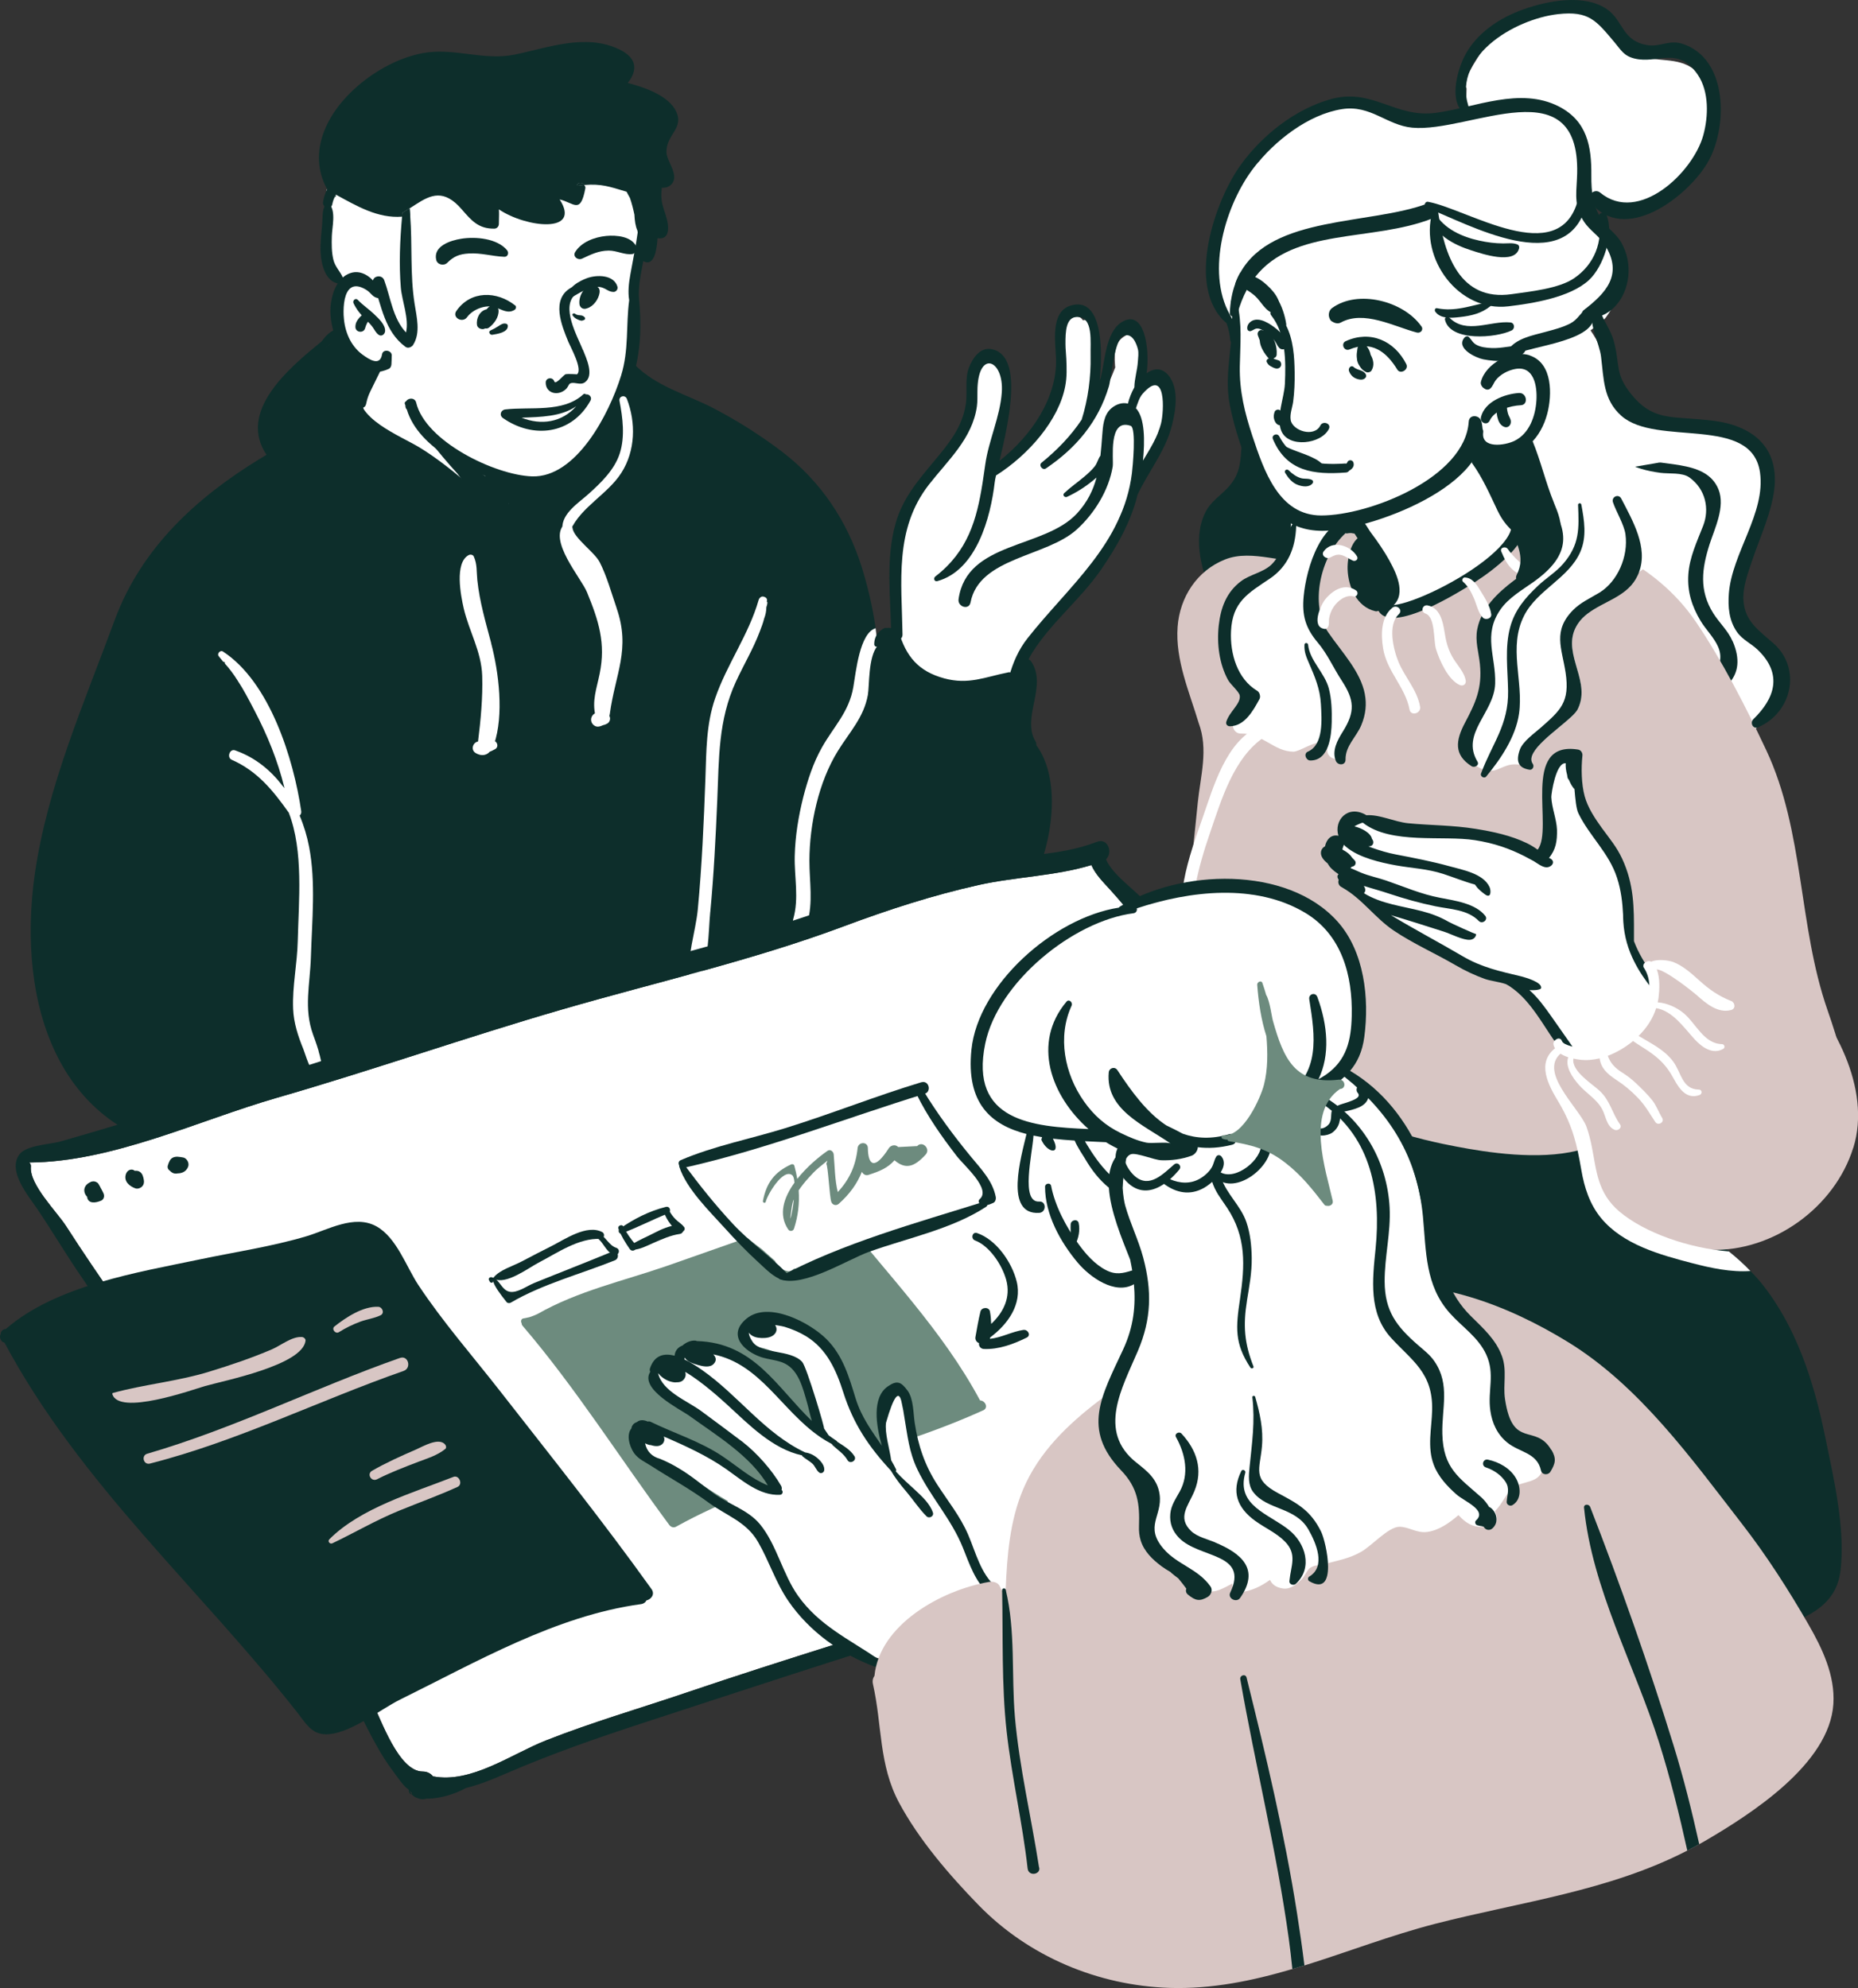 <svg xmlns="http://www.w3.org/2000/svg" xmlns:xlink="http://www.w3.org/1999/xlink" id="Calque_2" viewBox="0 0 422.46 452.05"><rect x="0" y="0" width="422.46" height="452.05" fill="#333333" stroke="none"/><defs><style>.cls-1{fill:none;}.cls-2{fill:#fff;}.cls-3{fill:#0d2e2b;}.cls-4{fill:#6d8b7e;}.cls-5{fill:#d8c6c4;}.cls-6{clip-path:url(#clippath);}</style><clipPath id="clippath"><rect class="cls-1" width="422.46" height="452.05"></rect></clipPath></defs><g id="Calque_1-2"><g class="cls-6"><path class="cls-2" d="M402.92,161.5c-4.26,6.73-14.77,11.03-22.3,11.81-21.67,2.28-47.8-17.27-46.14-40.5.83-11.52,7.67-25.52,14.79-34.49,3.96-5,12.48-12.23,19.32-8.8,1.84.92,2.58,2.48,2.56,4.06,3.32,1.24,6.66,2.44,9.99,3.73.62.07,1.24.09,1.87.09,2.62-.04,4.86-.9,7.46-.39,3.61.71,6.57,3.52,8.43,6.54,7.39,12.05-4.33,20.27-4.22,32.3.09,9.56,15.21,14.67,8.25,25.66"></path><path class="cls-3" d="M393.93,145.78c-1.04-2.4-3.01-4.16-4.38-6.34-3.26-5.18-2.6-10.14-.86-15.61,1.18-3.7,3.63-8.56,2.06-12.52-2.92-7.33-14.01-4.8-19.57-7.8-12.41-6.71-5.95-21.79-14.77-30.12-.47-.44-1.13.23-.7.7,5.66,6.32,3.52,17.41,7.97,24.9,3.33,5.6,7.55,7.67,13.82,8.52,2.01.27,4.98-.13,6.62,1.05,3.74,2.69,4.6,7.2,3.14,10.97-1.4,3.59-3.12,7.18-3.38,11.1-.26,3.88.81,7.25,2.78,10.53,2.38,3.97,7.69,7.43,1.87,13.46-1.14,1.17-3.57,2.03-4.95,2.89-1.19.74-.43,2.64.96,2.27,7.28-1.92,12.98-5.75,9.42-13.98"></path><path class="cls-3" d="M197.01,174.77c1.43,5.48,1.01,11.96.94,17.04-.14,10.36-3.76,19.49-12.33,25.62-18.64,13.41-43.97,17.87-65.26,25.46-13.08,4.66-26.15,9.24-39.44,13.22-10.99,3.31-23.01,7.35-34.64,6.17-33.22-3.38-42.52-34.14-38.38-63.46,2.83-19.9,11.29-39.09,18.13-57.71,6.1-16.59,18.78-28.12,33.36-36.97.99-.58,1.98-1.2,2.99-1.82-2.3-4.38-2.42-9.46.83-13.29,2.17-2.58,4.22-5.23,6.78-7.44.78-.65,2.48-1.54,3.83-2.42.39-.3.76-.58,1.15-.85.21-.21.39-.37.51-.58.04-.09.07-.16.11-.23.11-.19.19-.34.3-.49.44-.8,1.31-.95,2.05-.73.05-.03.11-.07.16-.09.76-.49,2.12-.39,2.72.35,1.36,2.03,3.15,3.68,5.35,4.88,1.06.65,1.36,1.94.79,3.04-2.58,5.04-4.33,9.61.02,14.14,2.62,2.77,6.52,4.56,9.7,6.61,6.01,3.85,11.84,8.02,17.57,12.26.28-3.52.69-6.5,5.07-7.26,1.54-.3,3.13.09,4.7.2.02-.34.25-.64.71-.67,1.64-.14,3.36-.8,4.89-1.64,2.3-2.55,4.75-5.04,6.84-7.81.97-1.78,1.96-3.52,3.15-5.16,1.5-3.29,2.32-6.57,4.28-9.68-.37-.41-.76-.83-1.11-1.27-.8-.95.49-2.32,1.41-1.4,4.98,5.12,11.82,6.82,18.01,10.02,5.44,2.83,10.83,6.24,15.71,9.97,8.71,6.66,14.72,15.68,18.01,26.12,1.26,4.03,2.47,8.92,3.18,13.96.18,1.34.32,2.69.42,4.03.19,2.47.21,4.93.04,7.3,1.98,6.4.42,14.14-2.55,20.6"></path><path class="cls-2" d="M144.08,66.48c-.53,8.43-.99,16.56-3.89,24.62-3.43,9.49-10.98,20.48-22.18,18.43-.62,2.63-1.24,5.28-1.22,7.86.04,1.68-2.08,2.03-2.95.8-2.65-3.8-9.59-7.23-13.04-9.97-4.51-3.55-8.94-6.38-13.8-9.42-2.78-1.73-4.26-3.96-4.42-6.36-.49-.44-.74-1.15-.32-1.93,1.04-1.89,1.7-4.33,2.58-6.55-6.66-1.86-10.11-10.94-7.24-18.08-.27-.92-.65-1.73-1.03-2.93-1.66-5.12-2.95-11.66-1.59-17.26-.88-.97-1.18-2.53-.04-3.52,3.94-3.36,6.68-7.02,12.05-7.42,9.72-.74,19.16,2.26,28.84,1.13,9.33-1.08,26.91-6.27,30.87,6.89,2.09,6.91-2.19,16.65-2.63,23.72"></path><path class="cls-3" d="M140.39,65.18c-.82-2.75-4.69-2.74-6.9-1.94-1.63.59-4.69,2.16-4.26,4.3.05.24.35.34.55.22,1.45-.87,2.7-1.69,4.35-2.22.96-.31,1.93-.47,2.9-.11.98.36,1.37.9,2.44.95.61.03,1.09-.63.92-1.2"></path><path class="cls-3" d="M117.14,69.46c-4.16-3.32-10.12-3.45-13.37,1.24-1.05,1.5,1.38,2.86,2.43,1.42,1.36-1.87,4.38-2.97,6.52-2.21,1.46.52,2.82,1.49,4.3.53.3-.2.45-.71.13-.98"></path><path class="cls-3" d="M111.48,69.53c-.33.23-.59.49-.83.79-1.51.33-2.42,1.97-2.19,3.59.1.69.97,1.05,1.57.89.1-.03.2-.09.3-.13.28.06.57.03.85-.18,1.18-.88,2.24-2.34,2.19-3.88-.02-.89-1.07-1.65-1.89-1.08"></path><path class="cls-3" d="M135.76,65.2c-2.47-1.23-4.41,2.04-3.97,4.19.01.07.07.1.09.16.03.08.07.16.13.23.08.11.17.2.29.27.07.05.14.08.22.11.31.1.63.08.95-.05,1.49-.43,2.64-2.09,2.86-3.55.08-.51-.04-1.11-.56-1.37"></path><path class="cls-3" d="M132.93,72.14c-.34-.35-.6-.42-1.08-.45-.4-.02-.8-.1-1.12-.36-.27-.21-.75.07-.52.4.29.42.67.71,1.13.91.24.1.49.22.74.26.3.06.51-.06.78-.18.23-.1.23-.43.08-.59"></path><path class="cls-3" d="M115.11,73.62c-.67-.22-1.24.18-1.78.54-.57.38-1.18.7-1.8.98-.6.27-.14,1.07.41.98,1.1-.18,3.58-.52,3.53-2.03,0-.23-.15-.41-.37-.48"></path><path class="cls-3" d="M132.55,79.61c-1.28-3.19-5.14-9.91-1.65-12.74.82-.67-.23-1.94-1.1-1.43-4.55,2.63-2.11,8.55-.56,12.32.47,1.14,3.35,6.29,1.94,7.36.04-.03-2.19-.13-2.54-.04-.49.12-2.33,2.55-2.61,1.64-.33-1.06-1.95-.88-1.95.26-.02,2.28,2.44,3.1,4.26,1.78.97-.71.85-1.43,1.39-1.61,1.04-.35,2.24.54,3.3-.25,2.12-1.57.27-5.47-.46-7.3"></path><path class="cls-3" d="M144.72,56.17c-1-2.42-4.56-2.75-6.88-2.52-2.6.25-5.61,1.34-7.05,3.64-.64,1.03.59,1.96,1.53,1.53,2.05-.94,3.74-1.82,6.06-1.84,1.89-.02,3.63,1.05,5.43.78.63-.1,1.14-.99.9-1.58"></path><path class="cls-3" d="M115.3,56.9c-2.27-2.72-7.18-3.14-10.46-2.61-2.39.38-6.38,1.65-5.66,4.79.26,1.13,1.75,1.44,2.52.67,1.47-1.46,2.74-1.98,4.88-2.11,2.83-.18,5.36.65,8.11.75.81.03,1.07-.94.61-1.48"></path><path class="cls-3" d="M147.3,44.55c-.05-.21-.12-.41-.21-.6-.09-.2-.07-.41,0-.58.09.39.16.8.21,1.18"></path><path class="cls-3" d="M118.59,94.97c4.3-.15,9.04-.22,12.43-2.6-3.28,3.72-8.02,4.38-12.43,2.6M133.23,89.68c-.15-.14-.4-.2-.59-.03-4.58,4.27-12.14,2.78-17.75,3.45-1.04.12-1.43,1.33-.53,1.96,6.83,4.76,15.62,3.77,19.9-3.97.44-.8-.35-1.53-1.03-1.41"></path><path class="cls-3" d="M89.07,80.84c0,.67-.04,1.33-.07,1.98-.02.41-.21.88-.62,1.06-8.15,3.68-13.68-7.03-13.23-13.98.03-.42.09-.87.16-1.32.21-1.4.67-2.88,1.45-4.08.78-1.24,1.86-2.17,3.34-2.53,3.08-.71,5.92,2.51,6.7,5.18.09.32-.16.71-.51.69-1.7-.16-1.7-1.17-3.13-2.01-2.97-1.75-4.26-.09-4.77,2.17-.26,1.18-.3,2.56-.26,3.64,0,.12.02.25.03.37.19,3.27,1.5,6.57,4.22,8.59,1.7,1.26,4.05,2.7,4.49-.04.21-1.27,2.23-.94,2.21.28"></path><path class="cls-3" d="M85.1,71.46c-1.2-1.14-2.61-2.07-3.74-3.27-.51-.54-1.26.15-.98.75.68,1.44,1.61,2.57,2.74,3.68.56.55,1.12,1.1,1.59,1.73.49.67.72,1.32,1.42,1.8.65.44,1.37-.16,1.43-.82.13-1.47-1.49-2.93-2.47-3.86"></path><path class="cls-3" d="M83.15,71.19c-.59.12-1.15.72-1.54,1.17-.51.6-.8,1.18-.8,1.98,0,1.27,1.86,1.52,2.2.3.11-.39.26-.8.45-1.16.22-.42.59-.79.72-1.24.18-.65-.42-1.17-1.04-1.04"></path><path class="cls-3" d="M85.73,82.8c-1.11,1.34-2.08,2.7-2.89,4.24-.69,1.3-1.74,3.01-1.64,4.56.04.63.46,1.01,1.08,1.08.79.09.95-.69,1.06-1.24.18-.87.49-1.67.88-2.48.85-1.78,1.75-3.53,2.61-5.3.33-.67-.56-1.51-1.11-.85"></path><path class="cls-3" d="M132.9,42.06c-.72.05-1.29.14-1.77.19.23-.88,1.31-.8,1.77-.19"></path><path class="cls-3" d="M77.97,63.14c-.64-1.49-1.76-2.42-2.17-4.09-.42-1.74-.4-3.56-.35-5.34.06-2.19,1-5.62-.6-7.42-.23-.25-.61-.15-.78.1-.91,1.34-.68,3.24-.83,4.8-.19,2.09-.45,4.18-.34,6.28.15,2.69,1.09,6.69,4.27,7.05.77.09,1.02-.82.79-1.37"></path><path class="cls-3" d="M93.95,78.41c-.34.53-1.18.88-1.75.46-4.77-3.53-5.39-9.22-7.32-14.47-.58-1.55,1.91-2.23,2.48-.69,1.45,3.96,1.98,8.75,4.96,11.89.74-3.11-.94-7.25-1.18-10.18-.44-5.27-.2-10.85.28-16.15.02-.3.05-.6.09-.88.55-.32,1.1-.65,1.61-.99.02.05.03.09.03.14.05.49.09.99.12,1.48.51,6.66-.05,13.38.99,19.99.46,3.02,1.43,6.64-.32,9.4"></path><path class="cls-3" d="M93.28,49.02c-.62.14-1.24.21-1.86.25.02-.3.05-.6.09-.88.55-.32,1.1-.65,1.61-.99.02.05.03.09.03.14.05.49.09.99.12,1.48"></path><path class="cls-3" d="M151.54,34.63c.02,2.01,2.9,5.12,1.25,7.14-.99,1.22-2.62,1.06-4.21.55-.18.41-.51.74-.95.87-2.05.6-3.27.97-5.34.35-3.71-1.11-5.6-1.79-9.4-1.48-.46-.6-1.54-.69-1.77.19.48-.05,1.04-.14,1.68-.19.26.21.35.49.28.83-1.13,5.92-2.54,3.23-5.83,2.46,5.04,7.81-7.56,6.47-13.82,2.26.07.74.04,1.31,0,3.34-.02.58-.48,1.04-1.04,1.04-3.53.05-5.14-1.77-7.35-4.33-4.08-4.77-7.09-3.38-10.5-1.18-.46.28-.94.6-1.43.92-.51.34-1.06.67-1.61.99-.04.28-.07.58-.09.88-5.49.41-10.2-2.37-15.05-5.02-.12.21-.21.42-.3.64-.23.49-.41,1.02-.51,1.59-.34,1.38-2.32.76-2.09-.57.18-1.1.48-1.98.92-2.88-4.63-8.5-.02-17.55,7.1-23.61,4.12-3.5,9.26-6.31,14.59-7.33,7.1-1.34,13.77,1.77,20.89.34,7.56-1.54,16.08-4.88,23.77-1.24,4.24,2.01,4.24,4.86,2,7.67,4.08,1.08,9.26,2.92,10.97,6.41,1.94,3.94-2.24,5.25-2.17,9.37"></path><path class="cls-3" d="M76.07,44.88c.09-.21.18-.42.3-.62.11.3-.07.53-.3.62"></path><path class="cls-3" d="M132.9,42.06c-.72.05-1.29.14-1.77.19.23-.88,1.31-.8,1.77-.19"></path><path class="cls-3" d="M151.36,48.9c-.56-1.69-1.03-2.94-.99-4.76.02-.85.2-1.68.1-2.55-.21-1.72-1.06-2.75-2.3-3.76-.03-.03-.05-.07-.08-.09-.11-.08-.22-.17-.33-.25-.83-.63-1.64-.13-1.98.63-.7.48-1.11,1.18-1.37,1.97-.07-.06-.15-.11-.22-.17-.44-.34-.97-.26-1.29.03-.7-.15-1.52.48-1.32,1.35.32,1.4.98,2.48,1.65,3.71.43,1.25.75,2.51,1.02,3.8.06,1.32.23,2.63.67,3.59.03.15.05.3.08.44-.43,3.09-1.05,6.13-1.66,9.48-.37,2.05-.6,4.06-.28,5.94-.76,5.67-.03,11.29-1.84,17.14-2.72,8.82-10.25,23.26-20.25,22.92-8.38-.28-24.26-7.93-26.35-16.79-.32-1.38-2.46-1.06-2.44.34v.44c0,.35.12.6.32.8,2.67,8.96,14.86,14.45,22.95,16.89,12.09,3.64,16.7-2.6,22.74-12.3,3.22-5.14,5.95-10.89,6.89-16.93.69-4.36.61-8.35.23-12.67-.26-3.01.43-5.87.95-8.73,2.5,1.42,3.1-2.67,3.24-5.2,2.8.43,2.78-2.49,1.85-5.28"></path><path class="cls-3" d="M147.3,44.55c-.05-.21-.12-.41-.21-.6-.09-.2-.07-.41,0-.58.09.39.16.8.21,1.18"></path><path class="cls-3" d="M115.36,117.61c-6.48-5.28-12.74-11.42-19.88-15.81-4.52-2.78-15.19-6.72-13.75-13.32.3-1.38-1.5-2.16-2.27-.96-3.49,5.4,3.91,10.42,7.79,12.88,3.5,2.21,7.19,4.01,10.55,6.44,5.5,3.97,10.25,9.28,16.4,12.27.9.44,2.05-.77,1.15-1.5"></path><path class="cls-3" d="M117.57,116.29c.29-.66.39-1.42.53-2.09.24-1.19.38-2.43.55-3.6.24-1.67-2.32-2.39-2.56-.7-.31,2.17-.44,4.37-.62,6.55,0,.12,0,.22.04.32-.17.09-.32.23-.31.48,0,.09-.03.14-.04.21-.12-.22-.26-.42-.36-.65-.41-.98-2.01-.59-1.63.45.03.07.06.13.09.2.49,1.23,1.19,2.21,2.24,3.01.44.33,1.1-.03,1.23-.5.05-.2.09-.4.14-.6.04-.09.07-.19.07-.3.15-.61.28-1.22.4-1.83.11-.31.19-.63.23-.95"></path><path class="cls-3" d="M101.67,120.32c-10.09-4.29-20.78-5.03-30.37-10.98-8.15-5.06-13.29-11.93-6.45-20.41,2.85-3.54,6.43-6.4,9.3-9.92.8-.64,1.61-1.27,2.32-2.02.15-.16.2-.35.19-.54,1.12-.48.53-1.93-.53-1.48-1.23.52-2.21,1.55-2.97,2.63-7.2,5.9-19.42,15.9-12.43,26.02,7.87,11.38,27.62,16.94,40.58,18.09.71.06,1.05-1.1.38-1.39"></path><path class="cls-2" d="M142.54,90.71c-.4-1.04-1.89-.65-1.68.46.73,3.83,1.28,8.07.07,11.89-1.18,3.73-4.25,6.67-7.08,9.23-2.22,2-6.11,4.43-5.98,7.78.04.9,1.43,1.46,1.85.5,2.36-5.31,8.42-8.15,11.55-13.04,3.23-5.03,3.34-11.45,1.27-16.82"></path><path class="cls-2" d="M111.68,146.22c-1.27-4.81-2.63-9.36-3.15-14.33-.2-1.94,0-3.55-.8-5.35-.19-.44-.82-.52-1.19-.31-3.22,1.77-1.77,9.2-1.11,12.07,1.22,5.26,4.03,9.81,4.21,15.36.16,4.88-.35,10.23-.96,15.07-.27,2.19,3.02,2.37,3.66.5,2.26-6.65,1.1-16.31-.68-23.01"></path><path class="cls-2" d="M140.21,138.28c-1.16-3.36-2.23-7.28-3.85-10.44-1.2-2.35-6-5.53-6.2-7.88-.08-.91-1.13-1.44-1.84-.76-3.77,3.63,3.82,12.21,5.15,15.47,2.64,6.43,4.31,11.58,2.87,18.57-.71,3.46-1.77,6.1-.94,9.57.48,1.98,3.03,1.27,3.25-.44,1.23-9.16,4.8-14.7,1.55-24.09"></path><path class="cls-2" d="M247.31,94.19c-.07.09-.16.14-.23.21.03-.11.12-.16.23-.21M261.09,85.74c-.67-.14-1.18.09-1.61.57.33-3.2.14-6.41-.85-9.6-.18-.64-.92-1.15-1.59-.9-3.57,1.27-3.78,3.83-3.5,7.47,0,.07.02.12.05.2-1.43,3.71-3.25,7.83-5.92,10.37.12-.14.21-.3.28-.49,2.4-6.66.81-12.49.02-19.33-.11-.9-.97-1.5-1.75-1.2-.03-.03-.05-.07-.07-.11-.41-.6-.99-.81-1.68-.69-5,.87-2.97,10.99-3.46,14.17-1.15,7.49-3.98,11.36-9.81,15.99-2.05,1.63-3.83,3.22-5.37,5.21-.21.14-.42.3-.62.48.04-.46.07-.94.11-1.4,1.01-5.02,2.33-9.93,2.7-15.14.16-2.09.44-5.78-.83-7.56-1.96-2.76-3.99-2.14-5.34.76-1.57,3.43-.55,8.29-1.84,11.95-2.19,6.34-8.18,11.65-11.75,17.3-2.35,3.73-4.52,7.39-5.23,11.79-1.22,7.65,1.61,15.57.64,23.29-.18.3-.28.69-.23,1.15.69,8.17,6.98,19.88,16.88,17.83,4.68-.95,7.7-5.02,9.37-9.24,1.78-4.51,2.63-8.98,5.34-13.18,2.4-3.76,5.34-7.16,7.85-10.85,2.55-2.9,5.04-5.83,7.3-9.01,3.89-5.46,6.01-11.75,8.39-17.94,2.19-3.08,4.12-5.99,4.93-9.7,2.42-5.53,3.3-11.04-2.4-12.18"></path><path class="cls-3" d="M263.98,96.32c-.77,3.06-2.5,5.73-4.1,8.42.44-4.43.47-9.7-1.6-11.92.43-1.17.74-2.39,1.54-3.3,5.38-6.11,4.86,4.03,4.16,6.8M266.18,86.03c-1.64-2.55-3.67-2.45-5.47-1.15.82-5.81-.63-15.03-5.85-11.51-3.44,2.32-3.65,8.78-4.53,12.26-.08.32-.2.62-.29.93.85-8.55.19-19.18-6.65-17.06-4.66,1.45-3.38,8.55-3.27,12.07.25,8.78-5.49,17.42-12.86,23.22,2.03-8.55,5.62-24.09-1.86-25.41-2.6-.46-4.29,2.14-5.09,4.21-.97,2.53-.32,5.57-.69,8.18-.78,5.34-3.82,9.01-7.23,13.09-3.69,4.42-7.21,8.57-8.78,14.23-2.28,8.13-1.1,16.84-.97,25.16-1.92,16.32-4.47,32.66-6.57,48.93-.17,1.35,1.89,1.48,2.28.31,1.3-3.9.82-8.01,1.33-12.08.62-4.9,1.59-9.78,2.42-14.65,1.2-7.09,3.22-14.23,2.55-21.43.33-.2.57-.53.56-1.03-.19-12.02-1.89-23.93,5.97-34.07,4.33-5.56,9.91-10.5,10.94-17.83.14-.97.12-2.43.12-3.41.02-9.65,6.08-7.31,5.54.25-.39,5.52-3,10.94-3.76,16.38-.07.53-.14,1.06-.23,1.59-.12.88-.25,1.77-.39,2.63-1.31,8.29-3.31,15.52-10.73,21.24-.5.37-.25,1.24.44,1.06,8.94-2.46,12.12-14.49,13.06-22.46.05-.39.14-.92.3-1.57,7.44-4.7,14.3-12.65,15.73-20.29.41-2.1.34-4.12.25-6.24-.04-1.11-.19-2.21-.19-3.32-.02-2.92.11-6.2,2.68-6.2,3.74,0,2.94,5.69,3.03,8.98.09,4.64-.57,9.78-2.03,14.38-2.44,3.67-5.55,6.89-9.12,9.79-.73.59.23,1.83,1,1.3,6.89-4.66,11.9-10.6,14.31-18.66.57-1.89,1.19-10.52,3.23-11.45,2.08-.94,3.08,1.81,3.38,3.06.19.81.04,1.91-.02,2.74-.12,1.98-.77,3.88-.8,5.86-.67,1.24-1.18,2.51-1.46,3.71-1.3-.32-2.69.13-3.81,1.1-1.74,1.51-1.88,4.06-2.04,6.16-.12,1.57-.23,3.09-.4,4.57-.55.74-.7,1.69-1.31,2.46-.67.84-1.49,1.58-2.31,2.28-1.53,1.3-3.16,2.41-4.62,3.79-.47.45.13,1.09.65.84,2.2-1.02,4.17-2.28,6.04-3.83.19-.16.42-.35.66-.56-.76,2.86-2.05,5.55-4.42,8.14-7.43,8.11-25.09,6.26-26.95,19.52-.24,1.75,2.37,2.56,2.72.75,1.97-10.28,17.23-10.33,24.13-16.57,4.03-3.64,7.3-8.92,8.2-14.32.27-1.62-1.13-11.08,4.08-9.28,1.34.46.44,9.56.29,10.76-2.01,16.09-14.39,25.68-23.75,37.56-8.01,10.17-5.13,27.3-5.08,39.35,0,1.92,2.98,1.92,2.98,0,0-10.45-2.54-26.86,3.17-36.05,4.22-6.79,10.96-12.14,15.57-18.79,3.57-5.16,6.9-10.97,8.39-17.16,2.31-4.96,5.91-9.39,7.51-14.69.98-3.25,2.02-8.61,0-11.75"></path><path class="cls-3" d="M235.71,173.23c-2.47-6.8-.44-13.57-1.87-20.52-.23-1.15-1.79-1.45-2.56-.67-1.99,2-3.97,3.44-6.08,4.36-3.39,1.46-10.02-1.14-13.14-2.59-2.92-1.36-5.67-3.39-7.44-6.13-1.73-2.69-2.11-6.98-4.84-3.77-2.67,3.15-2.67,9.03-3.61,12.86-2.19,8.9-7.53,16.63-9.63,25.37-2.06,8.57-1.24,17.73,5.05,22.5,7.89,9.11,26.37,1.12,36.82-3.89.62-.28,1.24-.57,1.82-.88.6-.3,1.17-.58,1.68-.83.58-.28.94-.67,1.13-1.11,2.05-1.77,3.68-4.08,4.58-7.26,1.72-6.06.18-11.72-1.91-17.42"></path><path class="cls-2" d="M199.52,146.86c-2.14,2.53-1.82,9.05-2.19,11.15-.92,5.12-4.14,8.41-6.8,12.71-4.4,7.07-6.47,16.72-6.49,24.97,0,4.84.88,9.47-.49,14.21-.58,2.05-3.78,1.17-3.2-.88,1.38-4.81.23-9.54.35-14.42.11-4.47.85-9.01,1.94-13.34.99-3.85,2.26-7.78,4.22-11.26,2.67-4.77,6.17-8.04,7.16-13.75.6-3.43,1.43-12.3,5.07-13.41.18,1.34.32,2.69.42,4.03"></path><path class="cls-3" d="M229.18,152.9c-5.23,1.04-8.96,2.86-14.51,1.34-5.88-1.6-8.67-5.01-10.32-10.63-.27-.93-1.79-1.04-2,0-1.25,6.11,4.23,10.91,9.39,12.86,4.97,1.89,14.69,3.02,18.49-1.78.66-.84.06-2.02-1.05-1.8"></path><path class="cls-3" d="M235.64,169.43c.02-.27-.01-.55-.19-.85-3.29-5.42,2.82-12.53-1-18.19-.35-.52-1.26-.82-1.73-.22-1.3,1.66-2.74,3.15-4.52,4.3-.59.38-.08,1.21.54.93,1.51-.69,2.71-1.65,4-2.59.69,5.72-3.04,12.04.13,17.27.25.41.6.63.97.69,3.18,8.31,3.11,16.96-.68,25.32-1.01,2.23,2.19,3.61,3.1,1.31,3.11-7.85,4.82-20.48-.63-27.97"></path><path class="cls-2" d="M161.5,207.37c.8-8.46,1.23-16.98,1.59-25.47.4-9.46.2-18.12,4.23-26.89,1.77-3.85,3.96-7.48,5.45-11.46.39-1.05.71-1.82.98-2.91.32-.83.49-1.68.5-2.57.28-.82.31-1.24.08-1.28.21-.43-.01-.89-.49-1.05-.07-.02-.14-.05-.21-.07-.51-.17-1,.3-1.13.74-2.28,7.96-7.21,14.59-9.89,22.36-2.06,5.96-2,12.05-2.22,18.28-.36,9.91-.79,19.86-1.73,29.74-.47,4.95-2.58,10.96-1.89,15.93.14,1.01,1.43,1.31,1.95.4,2.52-4.37,2.31-10.9,2.77-15.75"></path><path class="cls-2" d="M72.45,238.98c-.52-1.75-1.14-3.37-1.28-3.77-2.15-5.98-.67-11.35-.48-17.6.24-8.18,1.15-16.99-.41-25.06-.46-2.41-1.18-4.81-2.15-7.1.26-.24.43-.57.36-1.02-1.73-11.83-7.12-29.33-17.8-36.29-.61-.4-1.42.51-.96,1.07.32.38.63.77.94,1.16.11.14.28.18.44.17,0,.11,0,.21.01.33,1.08,1.2,2.04,2.48,2.89,3.85,1.39,2.09,2.56,4.38,3.73,6.6,3.06,5.83,5.42,11.64,6.95,17.89-.15-.18-.31-.36-.46-.54-2.67-3.51-6.12-6.33-10.34-7.89-.05-.02-.1-.05-.16-.06-.1-.03-.19-.08-.29-.11-1.22-.42-1.93,1.63-.75,2.15,5.85,2.58,9.37,6.97,12.97,12.03,3.4,8.75,2.25,20.16,2.04,29.14-.11,5.17-1.26,10.29-1.05,15.47.13,3.2,1.12,6.2,2.32,9.14.54,1.33,1.48,5.09,2.93,5.64,1.93.73,1.35-2.4.53-5.18"></path><path class="cls-3" d="M83.27,84.04c-.32-.2-.75-.25-1.03.1-.04.05-.08.11-.12.16-.6.77-1.12,1.53-1.62,2.32-.26.41-.07.8.26.98-.06.5-.08,1-.03,1.51.1.84,1.19,1.28,1.68.45.41-.68.85-1.33,1.29-1.98.3-.11.56-.36.7-.78.2-.58.47-1.12.78-1.65.67-1.29-1.1-2.28-1.92-1.12"></path><path class="cls-3" d="M116.18,113.95c.56-.43.82-1.23.14-1.86-.08-.08-.17-.15-.26-.23.04-.06.06-.12.09-.18.13-.07.25-.15.35-.24.46-.44.58-.83.6-1.44.06-1.22-1.25-1.58-2.08-1.09-.05-.25-.38-.38-.96-.41-.45-.15-.86-.01-1.17.25-.21-.09-.42-.18-.63-.27-.27-.13-.54-.15-.8-.1-.03-.03-.07-.05-.1-.08-.35-.25-.74-.24-1.08-.08-.83-.57-1.68-1.12-2.54-1.67-1.38-1.35-2.8-2.65-4.33-3.78-.55-.41-1.13-.13-1.44.34-3.25-3.63-6.29-7.46-9.02-11.67-.35-.53-1.19-.05-.86.5,3.48,5.83,7.52,10.93,11.94,15.78,2.78,3.93,6.29,7.34,10.11,10.25.08.06.14.12.21.16.83.63,1.83-.61,1.29-1.38.68-.32,1.09-1.21.38-1.85-.12-.11-.24-.23-.37-.35.23-.14.42-.35.53-.6"></path><path class="cls-3" d="M203.54,143.47c-.73-1.05-2.29-.8-3.21-.15-1.04.72-1.57,1.94-1.55,3.18.02.75,1.1.74,1.16,0,.06-.77.43-1.53,1.12-1.93.68-.4,1.16-.05,1.87-.04.5,0,.92-.61.61-1.06"></path><path class="cls-2" d="M344.15,317.73c-8.13.76-16.47,5.6-23.8,8.36-10.14,3.82-20.07,8.15-30.11,12.28-22.05,9.05-44.34,17.58-67.01,24.93-22.3,7.24-44.74,13.96-66.96,21.49-10.71,3.64-21.65,6.8-32.16,10.96-7.77,3.06-16.98,9.84-25.66,8.15-.51-.65-1.29-1.1-2.33-1.1-5.48,0-9.45-11.81-11.5-15.83-2.65-5.25-5.96-9.93-9.28-14.79-8.64-12.67-18.2-24.94-26.23-38.01-7.63-12.46-13.98-25.66-22.25-37.75-4.01-5.87-7.99-11.65-11.82-17.62-2.07-3.23-8.39-9.47-8.01-13.52.04-.41-.12-.72-.37-.95,18.96-.12,38.42-9.56,56.3-14.72,21.7-6.26,43.01-13.75,64.71-20.04,21.54-6.26,43.26-11.13,64.31-19,10-3.73,20.16-7.03,30.59-9.35,8.43-1.87,17.34-2.02,25.59-4.52.9,2.1,2.65,3.84,4.22,5.55,4.51,4.97,8.54,10.18,12.46,15.62,8.99,12.49,18.41,23.98,28.36,35.71,9.9,11.66,16.88,25.31,26.42,37.23,4.47,5.58,8.8,11.2,13.2,16.84,2.88,3.71,7.83,6.52,11.33,10.07"></path><path class="cls-3" d="M320.35,326.09c-10.15,3.82-20.09,8.16-30.12,12.28-22.05,9.06-44.34,17.59-67.02,24.95-22.3,7.23-44.74,13.95-66.95,21.49-10.71,3.63-21.65,6.8-32.17,10.95-7.77,3.06-16.98,9.85-25.66,8.15-.5-.65-1.28-1.08-2.33-1.09-5.46-.01-9.44-11.81-11.49-15.85-2.66-5.24-5.97-9.92-9.28-14.78-8.65-12.68-18.2-24.94-26.22-38.01-7.65-12.46-13.99-25.67-22.26-37.75-4.01-5.86-8-11.65-11.82-17.62-2.07-3.24-8.39-9.46-8.01-13.51.04-.41-.11-.73-.36-.97,18.96-.12,38.42-9.56,56.3-14.71,21.7-6.25,43.01-13.75,64.7-20.05,21.55-6.26,43.27-11.12,64.32-18.99,10-3.74,20.16-7.04,30.59-9.36,8.41-1.87,17.32-2,25.58-4.52.91,2.11,2.66,3.84,4.22,5.56,4.5,4.96,8.54,10.18,12.46,15.62,8.99,12.49,18.41,23.97,28.36,35.71,9.9,11.67,16.88,25.31,26.42,37.23,4.47,5.59,8.81,11.2,13.2,16.85,2.89,3.72,7.84,6.52,11.33,10.06-8.12.77-16.47,5.61-23.79,8.36M350.79,321.76c-.35-.93-.77-1.75-1.24-2.52-.1-.53-.38-1.03-.9-1.31-1.45-1.88-3.3-3.4-5.37-5.05-6.04-4.81-9.39-10.29-14.11-16.22-9.51-11.97-17.47-24.52-26.44-36.86-9.05-12.45-20.28-23.05-28.91-35.84-4.24-6.28-8.29-12.87-13.16-18.68-2.17-2.59-7.83-6.42-9.18-9.9,1.64-1.53.4-4.92-2.05-3.97-8.57,3.33-17.76,2.85-26.66,4.69-10.41,2.15-20.61,5.44-30.57,9.12-21.08,7.79-42.65,12.87-64.22,19.09-21.77,6.28-43.33,13.27-64.92,20.14-10.92,3.48-21.85,6.93-32.82,10.24-5.48,1.66-10.98,3.28-16.49,4.86-2.39.68-7.76.82-9.33,2.94-2.78,3.76,2.02,9.4,4.05,12.4,3.52,5.21,6.71,10.63,10.28,15.8,10.09,14.6,18.12,30.13,27.33,45.26,9.39,15.42,20.74,29.73,30.74,44.77,3.44,5.18,5.79,10.87,8.84,16.27,1.15,2.04,2.39,4.01,3.8,5.87.77,1.01,2.19,3.19,3.28,3.91.07.08.14.17.21.24,0,.77.42,1.04.61.93-.17-.21-.29-.45-.38-.69.14.14.29.27.44.4.05.15.02.25-.06.29.31.38.73.68,1.18.84.21.08.42.15.62.22.48.17,1.11.14,1.67-.04.1,0,.18.02.28.02,2.83-.05,6.07-1,8.67-2.44,3.14-.75,6.21-2.04,9.17-3.32,10.27-4.44,20.63-8.05,31.26-11.52,22.68-7.41,45.29-14.89,68.12-21.84,22.86-6.96,45.29-15.22,67.46-24.14,11.18-4.5,22.19-9.48,33.47-13.74,4.94-1.87,10.04-3.27,15.01-5.03,5.52-1.96,10.57-5.1,16.5-5.48.2.39.38.79.54,1.2.76,2.03,4.05,1.15,3.28-.9"></path><path class="cls-4" d="M223.54,320.68c-22.73,10.36-47.85,14.23-69.8,26.45-.6.34-1.22.09-1.59-.42-11.1-14.98-21.22-31.12-33.36-45.29-.14-.18-.19-.35-.19-.55-.23-.37-.14-.99.37-1.08.46-.09.92-.18,1.38-.28.6-.18,1.22-.44,1.84-.72,9.24-5.27,19.44-7.49,29.42-10.94,12.53-4.35,24.88-8.91,37.55-12.86.37-.12.94-.02,1.2.32,11.13,14.17,23.93,27.13,32.48,43.12,1.18.03,1.98,1.68.71,2.26"></path><path class="cls-2" d="M221.61,273.76c-2.58,1.94-7.19,2.7-10.23,3.75-4.93,1.68-9.77,3.5-14.61,5.41-5.34,2.1-10.64,4.93-16.33,5.6-.32.39-.81.64-1.45.49-.41-.09-.76-.21-1.06-.35-.41,0-.81.04-1.22,0-.55-.03-.53-.78,0-.83.03,0,.09-.02.14-.02-.26-.32-.48-.67-.62-1.1-1.01-.9-2.01-1.78-3.02-2.69-2.53-1.86-5.02-3.78-7.16-6.11-.3-.32-.41-.65-.41-.99-.26-.27-.57-.51-.81-.8-2.93-3.2-4.89-7.35-8.96-9.31-.72-.35-.37-1.24.26-1.4,1.04-1.22,2.97-1.52,4.47-1.89,3.99-1.01,7.58-1.79,11.51-3.2,3.18-1.15,6.47-1.96,9.79-2.69,7.17-3.89,16.81-5.12,24.17-8.06.27-.11.5-.09.69-.04.09-1.25,2.17-1.61,2.72-.18,2.24,5.79,6.11,8.34,9.9,12.69,1.43,1.64,2.72,3.6,3.46,5.69,1.06,2.97,1.17,4.21-1.24,6.01"></path><path class="cls-2" d="M221.19,355.58c-4.36-9.4-10.87-17.64-13.02-28.01-.81-3.89.34-10.14-3.85-12.18-.44-.23-1.01-.3-1.45,0-4.51,3.04-2.65,8.48-1.36,13.13.19,1.47.21,1.54.78,3.32.02.07.07.13.11.2.03.18.07.34.1.51-1.87-2.12-3.75-4.24-5.42-6.52-1.2-1.64-2.21-3.36-3.3-5-.09-.23-.16-.46-.23-.69-.71-2.3-1.38-4.28-2.12-6.1.27-.49.32-1.1.04-1.7-.49-1-1.16-2.02-1.9-3.02.25-2.16-1.16-3.59-3-4.61-1.27-.7-2.65-1.44-4.06-2.07-1.85-1.21-3.78-2.15-5.67-2.61-3.55-.88-7.79-.07-7.51,4.4.05.83.6,1.33,1.41,1.41,11.47,1.18,12.41,10.25,15.52,19.4-8.2-5.49-13.61-16.12-23.29-18.7-3.43-.92-9.44-.99-9.56,2.74-1.11.23-2.1.62-2.83,1.26-1.04.19-1.91,1.08-1.45,2.32.18.51.37,1.02.55,1.54.31.84.97,1.24,1.65,1.31.6,1.14,1.58,1.99,2.81,2.56.25.12.53.24.83.37.15.1.31.19.47.28.34.21.68.39,1.01.55.1.02.18.08.28.11,3.67,2.89,7.45,5.55,11.91,8,.04.02.07.02.11.04,2.99,2.88,5.78,6.77,8.09,9.24.14.62.21,1.24.21,1.84-1.86-.12-12.09-5.74-13.48-6.41-4.89-2.37-9.15-5.18-14.53-6.33-.32-.07-.64-.03-.94.08-.62-.15-1.27-.14-1.89.12-.97.4-1.47,1.34-.95,2.33.3.58.71,1.06,1.19,1.43.41.3.83.51,1.3.62,1.05,1.46,3.01,2.39,4.84,2.75,4.38,2.17,8.61,5.34,12.9,7.81.07.25.18.46.41.65,2.42,2.05,4.56,4.05,6.57,6.2,1.41,6.38,6.94,12.81,10.83,17.74,4.54,5.71,8.55,8.75,14.28,10.41,4.31,1.78,8.94,2.37,13.57,1.04,4.42-1.27,11.96-3.22,14.08-7.86,2-4.4-2.35-10.28-4.03-13.92"></path><path class="cls-3" d="M293.82,124c-1.82,7.05-9.35,12.23-16.1,13.48-.85.14-1.47-.25-1.79-1.03-2.4-6.01-4.93-13.43-1.96-19.76,1.33-2.79,3.61-3.96,5.55-6.18,3.78-4.33,1.86-8.57,3.69-13.34.16-.41.85-.39.81.11-.16,3.22.62,6.01.37,8.73.66-.3,1.54-.14,1.8.76,1.7,5.99,9.38,10.39,7.62,17.23"></path><path class="cls-5" d="M410.43,270.29c-12.67,9.61-24.67,4.98-36.3-4.01-2.49-1.93-4.56-5-7.03-6.73-.19-.14-.3-.3-.34-.46-.51.55-1.31,1.34-2.58,2.44-1.01.88-1.33,1.75-2.35,2.44-.92.62-1.86,1.13-2.81,1.56-1.13,2.01-3.06,3.66-5.76,4.45-10.27,3-19.62-4.22-28.29-8.8-9.95-5.28-19.9-10.39-29.26-16.66-7.86-5.27-17.37-11.38-22.65-19.46-4.18-6.38-3.66-13.8-2.93-20.97.74-7.22,1.48-14.44,2.22-21.66.62-6.03,2.44-12.04.2-18.02-2.12-7.09-5.34-14.31-4.79-21.88.49-6.73,4.4-12.79,10.8-15.32,6.24-2.48,13.76,1.29,20.06.33.28-3.87,2.24-7.46,6.98-10.46,5.16-3.25,9.61,4.7,4.74,8.09-1.38.95-1.86,2.4-1.75,4.14.18.09.35.19.53.32,2.53,1.77,4.77,3.82,7.02,5.9,5.05-.69,12.26-6.06,15.23-7.79,5.32-3.09,14.51-5.18,11.52-13.94-1.19-3.45-4.14-6.17-5.34-9.77-.78-2.33,1.24-4.06,3.3-4.33,7.48-.97,12.19,3.76,15.14,10.21,1.49,3.22,1.82,7.25,3.53,10.29,1.7,2.99,4.59,3.84,7.6,5.39,7.37,3.82,13.71,8.82,18.43,15.73,6.01,8.85,11.49,19.58,16.05,29.26,8.69,18.5,7.24,39.85,13.91,59.04,5.12,14.79,9.14,29.92-5.07,40.68"></path><path class="cls-3" d="M418.4,357.61c-1.34,9.68-12.11,11.77-20.16,14.05-26.14,7.37-55.28,1.01-80.62-6.94-11.08-3.48-23.47-7.88-32.39-15.59-8.78-7.58-9.75-18.24-9.86-29.21-.11-12.74.97-25.45,5.16-37.57,4.38-12.63,12.37-23.82,19.19-35.2.41-.65.97-.94,1.56-.97.12-.67.35-1.36.69-2.07.49-1.04,2.14-.3,1.82.76-3.02,9.93,21.26,14.67,27.29,15.83,7.19,1.38,18.64,3.13,27.64.92,1.11-.27,2.17-.6,3.2-1.01,2.81-1.11,5.23-2.74,7.02-5.05.94-1.22,3.23-.99,3.18.87-.16,5.39-1.08,10.2,2.86,14.69,2.85,3.23,7.48,5.67,10.99,8.13,2.44,1.7,4.84,3.43,7.14,5.3,1.73,1.4,3.38,2.86,4.89,4.45.85.85,1.64,1.73,2.4,2.65,7.93,9.76,11.96,22.34,14.47,34.46,1.96,9.54,4.89,21.75,3.54,31.51"></path><path class="cls-2" d="M286.4,165.2c-7.64,3.11-10.56,13.93-13.05,21.03-2.85,8.14-7.22,19.88-2.99,28.2.16.32.73.18.69-.19-.72-8.68,1.27-16.72,4.08-24.87,2.6-7.56,5.36-17.06,12.29-21.75,1.16-.78.46-3.02-1.02-2.42"></path><path class="cls-2" d="M371.01,215.25c-.45-8.66,1.04-18.57-8.75-26.08-.19-.16-.37-.25-.57-.32-.94-2.63-1.56-5.44-2.19-8.45-.53-2.51-1.02-4.84-2.83-6.72-.46-.48-1.17-.65-1.8-.48-5.81,1.61-3.02,10.94-2.67,14.83.07.71.42,1.2.88,1.5-.34,1.89-1.31,3-2.09,4.51-3.25-1.55-6.57-2.93-10.37-3.66-6.89-1.31-13.59-2.05-20.53-2.67-2.88-.25-7.99-2.51-10.89-1.47-2.93,1.06-1.45,2.35-2.69,4.31-.95,1.55-3.53,2.07-3.64,4.38-.14,2.56,4.21,5.09,5.65,6.54.49.48.98.9,1.47,1.3.81,1.55,2.4,2.83,3.6,4.05.48.49,1.03,1.06,1.62,1.6-.13.74.12,1.52.91,1.93,7.23,3.73,13.89,7.55,21.52,9.45,1.57.91,3.2,1.67,4.93,2.53,1.96.98,3.42,1.97,4.6,3,.92,1.17,1.91,2.3,2.91,3.42,1.25,1.95,2.23,4.19,3.74,6.93,2.32,4.21,3.95,9.67,9.7,8.82,4.94-.73,12.52-5.26,14.32-10.19,2.05-5.6-3.62-15.11-6.85-19.09"></path><path class="cls-2" d="M385.32,102.93c-4.82,1.98-9.75,2.49-14.77,3.39,2.95,7.35,11.26,17.12,4.06,22.37-.67.49-1.32.97-1.94,1.4-7,5.11-10.14,7.3-11.56,9.35-.9.67-1.7,1.43-2.33,2.39-4.05,6.04,2.54,12.23.37,18.43,0,.04-.02.07-.04.11-.18.34-.35.67-.55.99-.39.62-.81,1.13-1.27,1.61-3.39,3.18-10.5,7.85-8.85,10.6-.92.42-1.94.34-2.95.27-.67-.04-1.34-.07-1.98.03-2.37.41-3.52,2.07-6.24,1.1-2.85-1.01-3.99-3.46-3.98-6.31.04-2.74,1.72-4.86,2.72-7.25,2.07-4.86,2.76-8.66,2.28-13.84-.48-5.05-.44-8.17,3.13-11.86,1.78-1.84,4.05-3.18,6.11-4.63,1.48-1.06,3.29-2,4.54-3.32.34-.34.64-.78.92-1.25-.12-.28-.2-.6-.11-.94.65-2.85.88-4.75.74-6.91-.81-6.13-4.38-13.78-8.71-18.1-2.79,2.65-8.04.72-10.55-1.57-.09-.09-.14-.18-.23-.27-.05-.02-.11-.02-.16-.03-.32.49-.51,1.06-.57,1.71,3.45,2.35,4.15,7.44,5.81,10.99,1.79,3.84,5.39,7.65,3.96,12.19-2.63,8.32-18.4,13.18-25.66,15.53-1.71.57-3.16-1.5-2.3-2.99,2.25-3.78-4.17-15.57-8.29-15.57-2.51,0-3.18,1.5-5.07,2.37-3.57,4.44-4.86,10.62-3.02,16.15,1.63,4.98,5.99,8.41,8.41,12.97,3.78,7.09.99,12.85-1.94,19.62-.8,1.8-3.5.76-3.52-.95-.07-4.4-5.88.25-7.72.21-4.47-.05-6.96-4.21-11.91-4.12-1.63.04-2.42-2.03-1.31-3.15,5.3-5.39.04-8.62-1.91-13.96-1.06-2.88-1.64-6.17-.97-9.21,1.93-8.73,16.29-7.79,15.53-22.42-13.54-8.89-12.12-28.47-12.16-44.3-.2-.09-.39-.19-.55-.37-1.1-1.1-1.75-2.32-2.21-3.61-.28-.16-.57-.39-.78-.78-3.45-6.33-2.09-12.97.74-19.23-.28-.49-.35-1.13.02-1.8,2.05-3.82,4.47-7.25,7.07-10.71.18-.21.37-.39.57-.51,4.24-5.2,9.33-9.67,15.55-11.75,4.98-1.68,8.43-1.1,13.27.34,7.32,2.17,13.01,2.51,18.93,1.2-.6-2.07-.57-4.14-.48-6.42-.39-.64-.51-1.45-.11-2.3,1.04-2.17,2.21-4.15,3.53-6.08.55-.94,1.22-1.89,2.09-2.85.46-.48,1.03-.64,1.57-.6,5.16-4.63,11.84-7.23,19.24-5.53,6.49,1.49,7.42,7.53,12.81,9.79,4.12,1.71,8.82.3,12.56,3.22,9.26,7.16,3.08,21.21-4.36,26.91-5.32,4.08-13.08,5.46-20.02,4.28,3.32,5.53,8.75,9.56,7.92,16.7-.35,2.99-1.8,6.18-3.59,8.57-.39.5-1.86,1.68-3.45,2.9,1.8,2.56,2.88,5.18,3.87,8.45,2.74,9.12,9.65,13.91,19.07,14.37,3.04.14,3.25,3.92.69,4.97"></path><path class="cls-3" d="M336.82,95.82c-.36-1.49-2.76-1.69-2.87.05-.81,12.76-22.62,21.35-33.54,21.34-9.62-.01-13.03-10.2-15.63-18.02-1.76-5.31-2.98-10.23-2.88-15.86.09-5.13.57-9.62-.62-14.68-.21-.87-1.53-.69-1.39.22,1.17,7.86-1.82,15.43-.26,23.25,1.08,5.39,2.94,11.03,5.2,16.03,3.28,7.27,7.47,12.53,15.85,12.55,10.26.03,39.65-10.4,36.15-24.89"></path><path class="cls-3" d="M319.77,82.82c-2.72-5.38-8.18-7.77-13.77-5.26-1.22.55-.4,2.41.83,1.9,4.98-2.06,8.34.42,10.89,4.59.71,1.16,2.65-.02,2.04-1.23"></path><path class="cls-3" d="M347.85,80.81c-4.1-1.39-10.14,1.87-11.14,6.05-.11.47.19,1.06.57,1.33.1.07.2.14.3.21.36.25.87.27,1.21-.01.66-.55.79-1.27,1.29-1.93,1-1.31,2.8-2.25,4.4-2.55,4.31-.83,5.07,3.88,4.86,7.16-.23,3.55-1.58,7.47-4.94,9.15-2.2,1.1-7.67,1.88-7.16-1.92.16-1.19-1.45-1.81-2.15-.86-3.07,4.11,2.23,6.39,5.66,6.34,5.78-.09,9.63-4.31,11.05-9.69,1.13-4.3,1.26-11.49-3.94-13.25"></path><path class="cls-3" d="M345.35,89.36c-3.26.22-7.71,1.92-8.61,5.43-.34,1.31,1.4,2.11,2,.81,1.07-2.34,4.71-3.35,7.05-3.46,1.79-.08,1.38-2.9-.43-2.78"></path><path class="cls-3" d="M342.89,94.09c-.16-.54-.26-1.17-.3-1.73-.07-1-1.46-.99-1.82-.21-.4.85-.55,1.68-.33,2.6.22.95.6,1.92,1.57,2.31.86.35,1.55-.38,1.52-1.2-.02-.66-.45-1.15-.64-1.76"></path><path class="cls-3" d="M345.96,78.56c-2.3,0-4.5.68-6.81.58-1.16-.05-2.48-.18-3.5-.76-.83-.47-1.03-1.13-1.69-1.76-.28-.28-.76-.12-.98.14-2.07,2.43,2.57,4.6,4.27,4.94,2.88.57,7.25.79,9.37-1.61.45-.51.06-1.52-.65-1.52"></path><path class="cls-3" d="M343.43,73.32c-4.52-.45-10.01,2.77-13.85-1.06-.36-.36-1.18-.18-1.03.45,1.2,5.06,11.68,4.13,15.15,2.43.82-.4.7-1.72-.27-1.82"></path><path class="cls-3" d="M338.43,68.68c-3.95.8-7.63,2.26-11.7,1.4-.42-.09-.61.44-.41.74,1.18,1.76,3.8,1.48,5.65,1.27,2.54-.28,4.88-.83,6.88-2.45.4-.32.13-1.06-.42-.95"></path><path class="cls-3" d="M368.72,55.27c-1.05-1.89-2.75-3.01-4.02-4.66-2.56-3.34-2.9-6.83-2.87-10.83.05-6.44-.94-12.28-7.41-15.58-8.78-4.48-18.94.19-27.79,1.44-9.5,1.35-14.55-5.89-24.38-3-7.93,2.33-15.18,8.08-20.02,14.69-6.03,8.22-12.71,27.89-3.52,36.01.05.04.09.05.14.08.48,1.24.77,2.57.87,3.88.07.89,1.37,1.17,1.62.22.4-1.5.45-4.21-1.19-5-.18-.34-.36-.68-.54-1.02-5.49-9.84-.93-25.14,5.56-33.48,4.65-5.97,12.29-12.02,20-13.21,6.5-1,10.11,3.66,15.92,4.22,13.04,1.26,38.88-14.44,37.47,11.56-.21,3.86-.59,6.47,1.6,9.82,1.29,1.97,3.45,3.25,4.71,5.23,4.34,6.8.19,11.07-4.79,14.89-.68.52-.39,1.8.52,1.84,5.44.25,9.11-4.33,9.64-9.61.26-2.61-.27-5.21-1.54-7.5"></path><path class="cls-3" d="M382.4,9.92c-2.78-.87-5.01.74-7.61.37-6.03-.87-5.65-5.6-9.39-8.18-5.21-3.59-13.51-1.92-18.96,0-5.52,1.94-10.98,5.55-13.59,10.96-1.65,3.43-3.53,10.59.49,12.93.52.3,1.2-.13.94-.75-4.94-12.19,10.06-20.93,20.01-22.04,7-.78,8.65,1.49,12.75,6.34,1.56,1.85,2.16,3.16,4.61,3.76,5.31,1.3,9.81-2.95,14.35,3.64,2.64,3.84,2.46,9.56,1.27,13.85-2.36,8.47-14.7,20.22-23.43,13-1.39-1.15-3.3.86-2.18,2.24,7.74,9.55,21.78-1.09,26.49-8.87,4.74-7.84,4.98-23.93-5.75-27.26"></path><path class="cls-3" d="M362.1,70.57c-.22-.58-1-.73-1.46-.37-1.33,1.04-1.97,2.48-3.53,3.31-1.79.95-3.85,1.45-5.79,1.98-3.02.83-6.54,1.42-8.48,4.11-.6.83.43,1.74,1.23,1.2,3.35-2.23,20.75-3.15,18.03-10.24"></path><path class="cls-3" d="M403.29,146.33c-3.28-2.92-6.52-4.94-6.87-9.73-.22-3.03,1.01-6.29,1.96-9.11,1.56-4.66,3.65-9.2,4.68-14.03,1.74-8.12-1.01-14.29-9.18-16.88-2.71-.85-5.5-1.07-8.32-1.3-6.37-.51-10.16-.2-14.5-5.45-4.04-4.89-2.6-6.87-4.18-12.45-.67-2.37-2.22-4.31-3-6.61-.25-.74-1.54-.75-1.75.03-.86,3.11,1.52,7.22,1.9,10.26.65,5.1.47,9.79,4.61,13.48,8,7.12,29.68-.31,31.54,12.9,1.3,9.24-6.36,18.3-7.08,27.47-.24,3.07.02,6.17,1.83,8.77,1.26,1.81,3.23,2.62,4.76,4.1,5.76,5.57,3.8,11.05-1.02,15.75-.83.81-.09,2.35,1.1,1.83,7.8-3.4,9.83-13.42,3.51-19.04"></path><path class="cls-3" d="M316,127.6c-1.25-2.25-2.69-4.37-4.24-6.42-.86-1.13-1.92-3.54-3.44-3.76-.5-.07-.94.25-1.15.68-.91,1.9,3.01,6.14,4.01,7.6,1.34,1.95,6.39,8.26,3.29,10.31-1.47.97.24,3.1,1.7,2.14,3.78-2.48,1.52-7.48-.18-10.54"></path><path class="cls-3" d="M323.17,74.19c-4.05-5.76-14.45-8.44-20.31-4.13-.69.51-.9,1.52-.57,2.29.1.24.23.53.46.67.05.03.1.07.15.1.55.35,1.31.57,1.94.23,5.25-2.9,12.06.88,17.29,2.26.86.23,1.62-.61,1.06-1.41"></path><path class="cls-3" d="M290.76,70.66c-.12.37-.62.71-1.03.62-2.08-.46-2.92-2.72-4.42-4.03-.58-.51-1.2-.95-1.84-1.34-.46-.3-.94-.57-1.41-.81-.39-.21-.8-.41-1.2-.6.32-.9.69-1.73,1.15-2.51.19.02.37.05.57.09.97.19,1.93.48,2.81.9.76.35,1.47.81,2.12,1.36,1.7,1.43,4.1,3.92,3.25,6.33"></path><path class="cls-3" d="M300.21,96.77c-1.47,2.78-6.33,1.16-6.74-1.26-.23-1.34.38-2.85.56-4.17.29-2.21.37-4.43.34-6.66-.05-3.61-.3-7.44-1.93-10.66.02-.1.03-.2.02-.31-.25-1.77-1.01-4.41-2.32-6.24-.06-.14-.13-.22-.2-.28-.55-.7-1.18-1.26-1.91-1.55-.52-.21-.96.48-.7.91.46.77,1.06,1.42,1.59,2.14-.03.09-.04.2,0,.31.22.53.43,1.07.65,1.6-.52.01-.97.55-.55,1.08,3.38,4.26,3.36,10.49,3.13,15.59-.15,3.23-2.06,7.58-.83,10.67,1.6,4.01,9.15,3.05,10.84-.43.58-1.2-1.34-1.92-1.95-.77"></path><path class="cls-3" d="M291.65,95.25c-.1-.12-.21-.23-.26-.33-.1-.2-.11-.42-.04-.67.12-.42-.01-.87-.46-1.05-.4-.16-.92.03-1.07.44-.22.6-.28,1.2-.08,1.81.21.65.68,1.31,1.45,1.24.34-.03.65-.36.68-.68.02-.29-.03-.53-.22-.75"></path><path class="cls-3" d="M311.66,80.71c-.14-.78-.5-1.53-1.02-2.11-.68-.76-1.78-.38-1.98.56-.04.2-.07.44-.09.7-.1.55-.12,1.11-.04,1.65.03.62.25,1.2.61,1.72.34.59.83,1.08,1.47,1.37.38.17,1,.04,1.23-.34.72-1.2.44-2.44-.17-3.55"></path><path class="cls-3" d="M309.64,84.32c-.63-.25-1.36-.39-1.86-.87-.57-.54-1.25.26-1.07.85.24.76.77,1.39,1.5,1.72.68.3,1.75.55,2.29-.16.47-.62-.34-1.33-.86-1.53"></path><path class="cls-3" d="M288.29,73.45c-.91-.51-2.06-.96-3.13-.69-.88.23-1.71,1.08-1.56,2.03.07.41.49.61.86.47.65-.25.93-.67,1.7-.54.7.12,1.38.62,1.93,1.05.63.48,1.2,1.04,1.69,1.65.41.52.63,1.2,1.07,1.67.57.62,1.66.39,1.77-.5.25-2.03-2.84-4.31-4.34-5.15"></path><path class="cls-3" d="M290.28,80.66c.14-2-.57-3.98-2.02-5.34-.31-.3-.67-.28-.96-.11-.75-.53-1.58.24-1.3,1.04.13.38.28.76.43,1.14.05,1.5,1.15,3.12,2.04,4.11.35.39,1.01.33,1.27-.11.28-.11.52-.34.54-.73"></path><path class="cls-3" d="M290.69,81.93c-.33-.11-.66-.2-.98-.32-.18-.07-.36-.15-.56-.17-.11-.01-.22,0-.32,0-.52,0-1.06.45-.77.95.23.41.43.65.85.88.33.18.68.38,1.05.48.51.15,1.07-.01,1.28-.54.19-.47-.03-1.12-.54-1.28"></path><path class="cls-3" d="M278.53,69.58c-.25-.27-.44-.59-.55-.95-.03-.11-.2-.04-.16.07.12.37.31.7.57.98.08.08.22-.03.14-.11"></path><path class="cls-3" d="M345.01,55.58c-1.03-.42-2.15-.22-3.25-.23-1.82-.01-3.6-.24-5.38-.63-3.88-.84-8.05-2.65-10.11-6.26-.26-.46-.88-.27-.87.25.13,4.5,5.38,7.03,9.14,8.22,2.34.75,9.86,3.35,10.85-.43.1-.37,0-.76-.39-.92"></path><path class="cls-3" d="M365.3,48.92c-.4-.99-2.02-.54-1.81.53,1.06,5.53-.98,10.69-5.6,13.83-3.45,2.35-9.98,3.01-14.21,3.61-11.78,1.68-15.3-9.03-16.66-18.53-.09-.64-1.16-.85-1.35-.16-2.95,10.73,6.03,22.81,17.33,21.45,5.49-.66,13.99-2,18.28-5.96,3.34-3.09,5.74-10.47,4.02-14.76"></path><path class="cls-3" d="M305.71,105.4c-6.18.38-11.65-.18-14.84-6.18-.47-.88-1.84-.31-1.44.63,3.12,7.38,9.32,8.14,16.6,7.59,1.33-.1,1-2.13-.32-2.05"></path><path class="cls-3" d="M301.29,106.76c-.33-1.51-2.02-2.35-3.34-2.94-2.09-.93-4.33-1.49-6.31-2.66-.72-.42-1.52.57-.8,1.06,1.51,1.02,3.18,1.72,4.84,2.46.86.38,1.69.79,2.51,1.26.78.45,1.5,1.14,2.36,1.4.36.11.83-.15.73-.58"></path><path class="cls-3" d="M298.38,109.17c-.85-.48-1.71-.19-2.62-.46-1.05-.32-1.98-1.01-2.75-1.77-.46-.45-1.12.07-.78.62.71,1.15,1.58,2.24,2.89,2.71,1.09.39,2.56.61,3.35-.4.15-.19.13-.57-.1-.7"></path><path class="cls-3" d="M358.76,45.55c-4.28,15.77-25.18,1.92-34.05.34-.79-.14-1.08,1.07-.35,1.35,9.2,3.49,31.93,16.58,36.39-.88.34-1.32-1.63-2.15-2-.81"></path><path class="cls-3" d="M352.54,122.45c-3.73-1.26-7.21-2.44-9.27-6.09-1.3-2.3-2.17-4.82-3.45-7.13-.41-.74-3.85-6.9-5.15-4.28-.06.12-.02.27.05.37,2.41,3.37,3.98,6.99,5.78,10.78,2.37,4.96,6.03,6.89,11.11,8.64,1.51.52,2.45-1.79.93-2.3"></path><path class="cls-3" d="M315.68,136.39c.3-1.92-.12-3.68-.83-5.36-.12-1.87-.86-3.67-2.13-5.22-.31-.37-.74-.58-1.19-.63-.09-.15-.18-.29-.27-.44-.16-.32-.41-.5-.68-.59.33-.28.7-.54,1.17-.75.87-.37.6-1.59-.26-1.74-4.05-.71-5.18,4.88-5.08,7.78.13,4,2.09,8.57,6.32,9.54.59.13,1.32-.34,1.51-.9.03-.09.04-.19.07-.28.66-.13,1.25-.7,1.36-1.41"></path><path class="cls-3" d="M226.38,360.78c-3.41-3.03-4.5-7.73-6.23-11.78-1.82-4.25-4.6-7.63-7.08-11.49-2.83-4.4-4.32-8.87-5.09-13.99-.33-2.18-.26-5.48-1.63-7.33-1.45-1.96-2.35-2.44-4.5-.94-3.63,2.53-2.67,8.87-1.34,13.48-2.27-3.33-4.64-6.49-5.94-10.68-1.53-4.96-2.88-9.8-6.67-13.58-3.73-3.72-13.17-8.72-18.12-4.67-4.53,3.7-.66,7.45,3.27,8.78,1.7.57,3.83.66,5.42,1.47,3.13,1.59,4.07,5.56,5.01,8.8.38,1.3.67,2.81,1.11,4.25-8.04-7.75-13.17-17.79-26.15-18.17-.1-.04-.21-.09-.33-.1-1-.09-2.14.39-2.96,1.14-.09.04-.18.06-.27.1-.95.48-1.42,1.26-1.49,2.2-2.36-.62-4.55-.19-5.59,2.83-.11.32-.07.6.05.82-2.53,3.97,6.89,8.56,8.93,10.04,6.02,4.35,13.94,9.12,17.8,15.79-3.81-1.54-6.82-4.28-10.32-6.63-5.04-3.38-10.91-5.19-16.33-7.83-.23-.11-.45-.11-.64-.05-.86-.38-1.75-.48-2.46.1-.55.19-1.01.55-1.22,1.2-.03.09-.02.17-.04.25-.9,1.09-.82,2.93.14,4.84,1,2,2.55,2.52,4.32,3.67,4.4,2.84,8.77,5.19,13.05,8.34,4.12,3.03,8.6,4.34,11.26,8.94,2.55,4.4,4.04,9.29,6.96,13.53,4.72,6.86,11.94,12.05,19.71,14.91,1.07.39,1.57-1.17.73-1.74-6.61-4.52-13.5-7.66-18.29-14.43-3.52-4.97-4.84-11.62-8.65-16.26-2.71-3.29-7.09-4.51-10.52-7.01-2.63-1.92-5.12-4.06-7.93-5.71-1.36-.83-2.78-1.55-4.25-2.15-1.9-.52-3.03-1.71-3.43-3.53.3.14.6.25.87.34.15.05.29.05.43.05.54.18,1.08.27,1.53.23,1.03-.07,1.78-.94,1.5-1.98-.02-.08-.06-.14-.09-.22,4.92,2.17,9.83,4.36,14.24,7.46,3.59,2.52,7.56,6.08,12.22,5.82.58-.03.79-.81.34-1.1.09-.3.08-.63-.12-.97-2.05-3.55-5.54-7.5-8.79-9.99-3.05-2.33-6.19-4.62-9.28-6.92-3.22-2.4-8.87-4.46-9.89-8.65.07.04.11.1.16.15.86,1.02,2.21,1.78,3.55,1.91.19.02.38.01.56-.02.75.03,1.41-.24,1.81-.99.26-.48.24-.94.08-1.37,3.93,2.28,8.52,6.53,9.57,7.48,4.9,4.49,10.28,10.05,16.99,11.5.02.09.07.17.13.23.69.59,1.49,1.01,2.17,1.59.71.61.92,1.59,1.65,2.11.38.28.98,0,1.08-.44.25-1.07-.76-2.22-1.53-2.87-.86-.73-1.71-1.12-2.79-1.29-9.2-4.34-15.16-12.94-23.38-18.7-1.12-.79-2.57-1.74-4.08-2.46.03-.1.07-.19.07-.3,0-.05.01-.09.02-.13.44.97,2.06,1.43,2.97,1.7,1.07.31,2.73.71,3.61-.23.74-.78.53-1.53-.09-2.17,10.77,2.18,15.5,12.75,24.27,18.76.07.08.13.09.18.13.81.54,1.65,1.05,2.54,1.51.03.09.07.17.15.25,1.17,1.09,2.58,1.98,3.38,3.4.58,1.02,2.21.06,1.57-.92-.99-1.51-2.44-2.3-3.89-3.26-.05-.09-.11-.18-.22-.25-.61-.39-1.19-.81-1.76-1.23-.2-.36-.63-.89-1.07-1.62.45.74-3.91-13.95-4.94-15.07-2.67-2.88-9.29-1.67-11.27-4.56-.6-.88-.84-1.55-.86-2.1.05.08.1.16.17.24.74.76,1.72.96,2.74,1,.99.03,2.2-.1,2.92-.86.62-.65.58-1.45.16-2.09,1.06.14,1.9.33,2.11.39,1.67.5,3.41,1.23,4.9,2.14,4.76,2.9,6.89,7.76,8.52,12.88,2.26,7.07,5.74,12.25,10.77,17.67.98,1.7,2.18,3.22,3.46,4.72,1.57,1.84,2.96,4,4.66,5.69.6.59,1.73,0,1.45-.85-.66-1.99-2.48-3.68-3.99-5.08-1.51-1.4-3.08-2.75-4.45-4.28.08-.15.13-.32.04-.51-.34-.7-.71-1.37-1.09-2.02-.35-2.61-1.5-6.16-1.17-8.55,1.8-6.25,3-7.69,3.6-4.33.23,1.01.42,2.03.56,3.05.73,4.24,1.07,7.94,2.97,11.91,3.01,6.3,7.69,11.22,10.33,17.76,1.52,3.76,2.77,7.7,5.87,10.47,1.07.96,2.66-.62,1.58-1.58"></path><path class="cls-5" d="M416.86,387.46c-.88,13.64-18.73,25.04-29.35,31.23-.39.23-.78.44-1.17.65-.9.51-1.8,1.01-2.7,1.45-17.94,9.24-37.92,11.66-57.33,16.65-10.02,2.58-19.81,6.38-29.72,9.47-.92.28-1.82.55-2.74.81-9.07,2.67-18.29,4.59-27.94,4.29-16.29-.53-32.07-7.14-43.47-18.89-6.59-6.78-13.48-14.77-17.99-23.17-4.68-8.71-3.84-17.6-5.96-26.99-.18-.76-.02-1.4.34-1.91,1.13-11.58,15.07-19.44,26.03-21.35.9-.16,2.03.07,2.46.99.16.37.34.71.53,1.04.25.46.49.88.76,1.31.02-.51.04-1.03.05-1.56.32-7.81.94-15.67,3.99-22.88,3.55-8.39,10.18-14.77,17.34-20.2,8.25-6.24,17.49-10.97,27-14.97,10.44-4.38,21.22-9.1,32.52-10.75,16.42-2.39,33.12,3.96,46.95,12.44,16.33,10,28.17,26.61,39.74,41.53,5.49,7.09,10.5,14.9,14.97,22.67,3.16,5.48,6.1,11.63,5.69,18.11"></path><path class="cls-2" d="M349.57,330.59c-1.43-1.68-3.2-2.28-4.89-2.74-.04-.42-.16-.85-.42-1.27-3.62-6.08-1.71-13.23-4.31-19.69-2.07-5.2-7.48-6.7-10.68-11.12-.81-1.15-.74-3.94-2.03-4.45.04-.28.02-.58-.05-.9-.6-2.39-1.26-4.7-2-7.03-.02-.04-.04-.05-.05-.09-1.27-5.81-1.96-11.81-3.83-17.41-.55-6.11-2.65-13.66-8.36-15.04-1.96-3.09-4.57-5.73-8.26-7.86,2.96-2.15,4.14-6.42,4.05-10.16.38-1.74.33-3.59-.19-5.6-.18-.69-.69-1.15-1.27-1.41-.14-1.27-.32-2.51-.49-3.66-1.08-7.1-4.86-13.52-11.47-16.63-.55-.26-1.15-.26-1.71-.12-2.05-1.26-4.17-2.09-6.86-2.63-.88-.2-1.59.1-2.05.62-.23-.04-.46-.09-.69-.11-2.03-.69-4.19-1.04-6.63-.85-4.26.37-9.1.64-13.29,1.45-2.23.44-4.37,1.62-6.52,2.67-6.28.66-12.44,3.2-17.31,7.03-3.76,2.95-10,7.23-11.56,12.35-5.64,7.19-7.93,15.58-2.87,23.57,0,.21.05.41.18.6,1.15,1.94,2.37,3.16,4.1,4.47.14.11.23.18.35.27.64.48,1.33.3,1.8-.12.88.44,1.82.74,2.86.87-.04.05-.07.07-.09.12-2.32,3.84-3.39,9.47-2.1,13.84,1.22,4.19,4.15,4.47,6.52,7.23,3.89,4.54,5.58,11.15,11.05,14.47,3.06,1.84,6.38,1.63,9.74.87-1.17,6.11-2.07,12.02-4.21,17.96-1.75,4.88-3.85,10.23-2.81,15.5.85,4.26,3.64,7.58,6.96,10.27.58.48,1.2.85,1.84,1.2.3,1.2.62,2.39.94,3.57v.56c-.3.16-.58.41-.76.78-3.45,6.87,1.98,11.75,6.86,16.24,5.32,4.88,6.71,4.24,11.12,1.87.02.05,0,.09,0,.12.02.9.85,1.98,1.86,1.86,2.67-.35,4.75-1.41,6.73-2.83.42.99,1.33,1.73,2.93,1.96,1.75.25,3.08-.97,4.26-2.07.65-.6,1.24-2.21,1.98-2.65,1.33-.76,1.47-.35,3.02-.78,3.02-.85,5.74-1.24,8.57-2.86,2.42-1.41,6.13-5.58,8.57-5.67,2.14-.07,3.99,1.52,6.45,1.17,2.69-.39,5.02-2.07,7.07-3.82,2.1,2.26,3.94,3.16,7.42,2.44,1.27-.27,1.56-1.72,1.1-2.72-.07-.23-.14-.44-.21-.66,1.78-1.71,2.35-3.87,4.21-5.35,1.86-1.48,5.81-.92,6.56-3.99.37-1.54-.09-2.4-1.1-3.61"></path><path class="cls-3" d="M286.75,260.01c.28,3.61-5.76,8.5-9.2,6.57.76-1.2,1.05-2.49.21-3.58-.32-.41-.91-.49-1.22,0-.47.75-.55,1.62-.99,2.39-.6,1.06-1.63,1.97-2.67,2.58-2.18,1.3-4.64,1.13-6.84.16.76-.68,1.47-1.43,2.09-2.18.67-.82-.35-1.87-1.17-1.17-2.43,2.07-5.56,5.5-8.86,2.71-1.01-.85-1.93-2.22-2.33-3.48-.46-1.43.34-2.05.48-3.33.04-.3-.27-.53-.54-.54-1.67-.09-2.15,2.07-2.06,3.4.14,2.08,1.37,4.14,2.89,5.51,2.73,2.46,5.65,1.84,8.13.15,2.76,2.04,5.89,2.7,9.09.9.77-.44,1.85-1.25,2.76-2.23,4.34,4.02,12.9-2.55,12.46-7.87-.12-1.42-2.35-1.44-2.24,0"></path><path class="cls-3" d="M251.48,259.72c1.14.72,2.33,1.32,3.54,1.87-1.63,1.42-2.48,3.28-2.79,5.39-2.07-2.02-3.75-4.5-5.22-6.92-.03-.05-.15-.27-.31-.57,1.61.08,3.21.15,4.78.23M352.73,329.7c-3.61-6.19-8.82.01-10.53-11.58-.49-3.31.51-6.47-.7-9.78-1.38-3.77-4.3-6.35-7.08-9.1-10.21-10.11-5.99-24.13-11.24-36.5-3.37-7.95-8.79-14.87-16.2-19.26,1.62-1.91,2.78-4.32,3.23-7.71,1.16-8.75.02-19.4-6.09-26.23-11.49-12.84-35.86-11.88-49.49-3.39-.1.06-.18.14-.24.23-14.87,2.3-32,17.55-33.51,32.28-1.26,12.28,4.5,17.12,12.52,19.19-1.21,5.16-5.12,18.46,2.9,17.93,1.64-.11,1.65-2.68,0-2.57-4.31.28-1.58-10.72-1.31-15,.64.13,1.29.25,1.96.36-.06.12-.11.23-.1.37-.07.06-.1.16-.06.25,1.33,3.01,4.62,3.54,2.61-.28,1.62.19,3.28.32,4.95.43.66,1.59,1.93,3.39,2.34,4.1,1.47,2.52,3.19,4.79,5.44,6.62.33,5.35,2.95,11.58,4.84,16.36.16.82.34,1.64.47,2.45-2.15.67-3.76,1.08-6.02-.1-2.53-1.32-4.57-3.65-6.21-5.92-2.73-3.78-5.33-8.59-6.21-13.21-.15-.79-1.38-.59-1.38.19-.01,6.25,3.46,12.55,7.38,17.22,2.8,3.34,8.49,7.46,12.83,4.96.42,4.79-.03,9.63-2.47,14.86-4.97,10.66-9.39,18.12-.45,27.46,3.83,3.99,4.24,7.65,4.07,12.71-.04,1.11.06,2.22.4,3.28.79,2.48,2.68,4.29,4.7,5.8.66.49,1.38.93,2.11,1.35.05.06.07.11.13.17.48.41,1.03.82,1.58,1.24.64.75,1.25,1.54,1.84,2.34-.17.46-.1.98.38,1.37,1.67,1.36,2.64,1.62,4.52.49.74-.44,1.15-1.57.61-2.33-2.9-4.1-7.54-4.94-10.69-8.59-4.39-5.1-.22-7.46-.89-12.33-.48-3.5-2.75-5.26-5.31-7.29-8.96-7.09-3.18-17.03.38-25.4,3.08-7.23,3.19-13.69,1.2-21.17-1.08-4.06-2.99-7.85-4.11-11.9-.22-.79-.46-2.28-.57-3.93.07-2.21.41-4.42.81-6.71.28-.48.62-.83,1.07-.98,1.27-.42,5.3,1.32,6.92,1.37,2.33.08,4.67-.24,6.87-1.03.77-.28,1.4-1.12,1.42-1.94,2.37.3,4.95.17,7.82-.56,1.55-.39.88-2.85-.66-2.4-4.04,1.18-7.51.98-10.58-.11-1.18-.65-2.45-1.26-3.74-1.89-4.41-2.9-7.92-7.68-11.12-12.56-.6-.91-1.88-.51-1.97.53-.75,8.46,7.89,11.89,14.08,16.16-.64-.44-4.38.04-5.54-.21-2.02-.43-3.92-1.27-5.77-2.16-3.5-1.68-6.17-4.04-8.42-7.24-4.39-6.24-6.06-14.64-2.79-21.75.32-.71-.58-1.6-1.17-.9-7.89,9.4-3.53,21.44,5.01,28.96-12.66-.53-27.14-1.72-23.48-19.43,2.88-13.94,19.95-27.88,33.73-29.64.6-.08.86-.67.72-1.11,12.15-4.03,26.98-5.73,38.26.99,8.34,4.97,10.84,14.22,10.62,23.47-.13,5.53-1.16,10.1-5.89,13.38-.53.37-1.1.69-1.67,1.02,2.67-5.54,2.12-12.25-.26-18.71-.43-1.16-2.03-.7-1.84.51,1.36,8.52,2.61,16.82-5.75,22.41-1.71,1.15-.13,3.92,1.63,2.78,4.46-2.89,8.91-4.62,12.13-7.56,10.27,8.18,16.57,18.25,17.84,31.78.75,8,.5,15.68,6.12,21.98,2.8,3.14,6.48,5.48,8.28,9.42,2.04,4.47.28,8.16.92,12.71.4,2.86,1.56,5.42,3.86,7.29,2.77,2.26,6.78,2.26,7.67,6.37.22,1.01,1.62,1.09,2.12.28,1.18-1.93,1.41-3,.25-5"></path><path class="cls-3" d="M276.24,350.68c-1.69-.7-4.01-1.23-5.37-2.51-3.3-3.14-.68-5.73.72-9.16,1.98-4.83.54-9.28-2.95-13.04-.54-.59-1.68.02-1.25.8,2.16,3.87,3.03,8.41.86,12.36-.89,1.62-1.97,3.13-2.15,5.03-.21,2.17.49,3.99,1.98,5.52,4.64,4.75,15.97,3.33,11.64,12.46-.63,1.33,1.43,2.37,2.25,1.2,4.56-6.54.32-10.13-5.74-12.64"></path><path class="cls-3" d="M293.12,347.91c-4.66-3.75-12.12-5.52-9.97-13.05.15-.53-.66-.9-.91-.38-2.3,4.71-.96,8.34,3.15,11.33,2.2,1.6,4.87,2.76,6.78,4.72,2.85,2.91,1.34,5.47,1.01,8.98-.08.79.98,1.09,1.48.61,3.91-3.68,2.15-9.24-1.55-12.21"></path><path class="cls-3" d="M339.07,342.94c-.16-.14-.32-.23-.48-.28-.49-.83-1.12-1.61-1.77-2.19-5.11-4.54-8.67-6.57-8.87-14.42-.15-5.84,1.81-11.2-1.76-16.46-1.05-1.55-2.4-2.55-3.78-3.75-4.91-4.27-7.54-7.74-7.58-14.43-.03-5.65,1.44-11.23,1.13-16.89-.56-10.1-5.72-19.41-14.3-24.79-.87-.54-1.61.79-.79,1.36,11.03,7.71,13.15,20.35,11.9,32.84-.71,7.04-1.63,14.61,3.5,20.25,4.76,5.23,9.57,7.93,9.36,16.48-.1,4.14-1.16,8.35.36,12.39,1.02,2.71,3.04,4.87,5.16,6.75,1.76,1.57,7.05,3.58,4.47,5.91-.38.34-.17.98.29,1.11.42.12.79.18,1.13.23.1.06.21.1.34.12.33.71,1.27.95,1.94.37,1.44-1.26,1.13-3.4-.24-4.59"></path><path class="cls-3" d="M338.33,331.9c-1.15-.25-1.6,1.38-.48,1.76,1.74.58,3.4,1.67,4.43,3.22,1.07,1.61.41,2.87.3,4.61-.04.67.77,1.07,1.31.75,2.17-1.29,1.91-4.27.75-6.2-1.34-2.24-3.81-3.6-6.31-4.14"></path><path class="cls-3" d="M310.31,246.94c-.94-1.09-2.51.49-1.58,1.58.88,1.03-1.15,1.67-2,2-.86.33-1.82.51-2.66.92-.3-.06-.62,0-.84.28-.87,1.07-.29,2.41-.87,3.57-.29.56-.91,1.03-1.52,1.23-.68.22-1.17-.15-1.82-.09-.28.03-.54.27-.44.58.52,1.66,3.23,1.32,4.33.54.79-.57,1.36-1.35,1.61-2.3.19-.74.32-1.61.37-2.41.3-.03.6-.05.91-.12,1.07-.22,2.14-.48,3.15-.91,2.21-.95,3.01-2.93,1.35-4.87"></path><path class="cls-3" d="M350.84,112.2c-.53-.69-1.49.12-1.04.82,3.22,5.07,5.73,9.93.75,14.49-1.9,1.73-4.28,2.93-6.32,4.48-3.69,2.79-7.38,6.27-8.33,11.03-.55,2.77.32,5.26.59,7.97.56,5.49-.98,8.79-3.39,13.35-2.14,4.04-2.58,7.32,1.52,9.89.64.4,1.82-.22,1.32-1.05-3.87-6.43,3.81-11.13,4.02-17.73.2-6.19-2.85-11.02,1.21-16.87,1.84-2.65,4.91-4.41,7.49-6.24,8.65-6.15,8.61-11.69,2.18-20.15"></path><path class="cls-3" d="M372.67,130.09c-.19.55-.46,1.1-.78,1.64-2.37,3.99-7.3,5.07-10.78,7.7-.9.67-1.7,1.43-2.33,2.39-4.05,6.04,2.55,12.23.37,18.43,0,.04-.02.07-.04.11-.12.32-.26.64-.42.96-.25.46-.74,1.02-1.4,1.64-3.39,3.18-10.5,7.85-8.85,10.6.02.04.05.09.07.12.39.55,0,1.45-.74,1.34-1.18-.19-1.91-.6-2.28-1.2-.53-.81-.41-1.98.09-3.38.67-1.87,3.36-3.75,4.77-5,4.4-3.89,6.66-5.74,5.62-12.53-.85-5.57-2.97-9.44,1.7-14.19,1.73-1.75,3.98-2.74,6.04-3.99,4.06-2.51,6.59-8.18,5.87-13.27-.3-2.17-2.12-5.14-2.83-7.24-.42-1.26,1.29-2.03,1.89-.83,2.56,4.95,6.15,11.06,4.03,16.7"></path><path class="cls-3" d="M288.67,131.61c4.18-2.81,5.88-6.97,6.05-11.99.02-.45-.6-.8-.89-.36-1.85,2.83-2.31,6.89-4.84,9.21-1.88,1.72-4.82,2.17-6.85,3.71-3.28,2.48-4.59,6.03-5.03,10.03-.46,4.15.1,8.74,2.13,12.43.52.95,2.49,2.63,2.64,3.48.32,1.86-2.28,3.61-3.04,5.95-.2.62.24,1.09.85,1.07,3.34-.08,5.24-3.54,6.69-6.2.3-.55.03-1.53-.51-1.85-4.56-2.73-6.21-8.47-5.97-13.56.31-6.7,3.87-8.63,8.78-11.93"></path><path class="cls-3" d="M310.34,157.87c-.98-5.2-5.23-9.56-8.33-14.07-4.25-6.18-1.88-17.3,3.95-22.58.08.06.18.1.31.07.32-.07.63-.09.94-.09.51.1,1.02.18,1.53.2.34.02.53-.27.55-.56.5-.39.73-1.2.16-1.64-.08-.06-.17-.11-.26-.17.48-.43.07-1.32-.58-1.34-8.17-.3-11.58,11.45-12.19,17.88-.42,4.39.43,7.25,3.23,10.57,2.19,2.6,3.54,5.73,5.39,8.56,2.91,4.46,3.16,7.06.27,11.67-1.23,1.96-2.52,4.35-1.57,6.65.45,1.08,2.22,1.07,2.2-.3-.06-3.12,2.48-5.16,3.59-7.85,1.05-2.53,1.21-4.84.8-7"></path><path class="cls-3" d="M352.87,120.1c-.6-.21-1.14-.49-1.65-.82-3.17-2.04-4.9-5.94-8.95-6.47-1.6-.21-2,2.17-.78,2.89,11.78,6.96-25.34,25.58-26.51,21.26-.3-1.09-2.16-.92-2.03.28.87,8.48,17.84-2.08,20.86-3.91,3.94-2.39,10.76-7.15,12.72-11.98.06.02.12.05.18.08.38.15.63.18.97.11.29-.06.49-.27.63-.52.04-.04.07-.08.1-.12,1.13,1.05,2.39,1.89,4.07,2.06,1.72.17,1.83-2.33.39-2.85"></path><path class="cls-3" d="M351.17,111.54c-.87-1.73-1.83-3.48-3.35-4.72-2.55-2.08-6.61-1.95-9.73-2.1-.6-.03-.95.8-.5,1.2,2.41,2.18,6.54.58,9.12,3.01,1.91,1.79,2.66,6.87,5.24,7.59.51.14.89-.25.94-.72.18-1.44-1.09-3.01-1.73-4.26"></path><path class="cls-2" d="M348.71,128.84c-1.31-.37-2.31-.28-3.41-1.25-.94-.83-1.77-1.78-2.51-2.8-.47-.65-1.81-.28-1.44.61.66,1.56,1.36,3.08,2.67,4.2,1.19,1.01,3.12,2.01,4.69,1.4.98-.38,1.14-1.83,0-2.16"></path><path class="cls-2" d="M333.07,131.3c-.48-.01-.8.66-.41.99,1.16.99,1.9,2.41,2.49,3.79.61,1.42.93,3.24,2.03,4.37.61.62,2.02.21,1.89-.78-.25-1.86-1.5-3.79-2.47-5.38-.82-1.33-1.81-2.93-3.53-2.98"></path><path class="cls-2" d="M328.43,143.59c-.38-2.39-1.05-5.39-3.82-5.93-1.2-.23-1.67,1.44-.51,1.84,2.3.78,1.8,6.1,2.4,8.06.8,2.63,2.8,7.09,5.43,8.21.75.32,1.48-.2,1.34-1.03-.35-2.04-2.14-3.69-3.12-5.52-1.03-1.92-1.39-3.54-1.72-5.64"></path><path class="cls-2" d="M318.06,139.64c1.01-.91-.45-2.27-1.46-1.46-2.67,2.13-2.61,6.17-2.12,9.24.83,5.23,5.08,8.85,6.01,13.92.29,1.57,2.67.9,2.4-.66-.68-3.84-3.42-6.62-4.89-10.12-1.19-2.84-2.55-8.53.07-10.91"></path><path class="cls-2" d="M308.33,134.25c-2.56-1.74-5.37-.06-7.06,2.1-1.06,1.36-3.24,6.35-.01,6.66.26.02.51-.16.64-.37.41-.65.19-1.28.3-2,.15-.92.49-1.81,1-2.59.91-1.4,2.77-2.9,4.55-2.44.84.22,1.26-.9.57-1.36"></path><path class="cls-2" d="M302.4,126.79c.91-.46,1.6-.86,2.64-.57.91.25,1.7.86,2.55,1.25.61.28,1.35-.31.96-.96-1.48-2.52-5.64-3.83-7.58-1.14-.66.91.58,1.85,1.42,1.42"></path><path class="cls-3" d="M359.54,114.7c-.08-.41-.75-.32-.73.1.22,5.31.43,9.04-3.46,13.48-1.6,1.83-3.82,3.18-5.58,4.85-2.9,2.72-5.31,5.5-6.38,9.42-1.29,4.72-.56,9.72-.49,14.53.12,7.8-3.59,11.89-6.16,18.81-.24.65.74,1.22,1.18.68,3.33-4.01,6.73-9.07,7.47-14.32,1.04-7.42-2.52-15.1,1.17-22.3,3-5.85,10.12-8.45,12.75-14.44,1.54-3.53.9-7.17.24-10.81"></path><path class="cls-3" d="M353.31,114.27c-1.88-4.58-2.96-9.41-4.85-13.99-.44-1.06-2.03-.99-2.08.28,0,.17,0,.33,0,.5-.55.09-1.04.53-1.03,1.2-.34.09-.65.33-.83.64-.65-.16-1.38-.09-2.22.28-.18-.13-.38-.23-.63-.24-1.87-.06-3.24-.86-4.89-1.6-.22-.1-.43-.11-.63-.1-.11-.04-.21-.1-.31-.14-.74-.33-1.4.07-1.65.62-.12.17-.21.35-.25.55-.12.27-.13.6,0,.87-.14.45.09,1.13.55,1.33.22.1.45.2.67.29.22.1.49.12.75.1.23.1.48.16.75.22.03.2.09.41.22.61.69,1.13,1.28,2.3,1.88,3.48.62,1.66,1.44,3.17,2.54,4.65.11.15.23.27.36.38.91,1.23,1.96,2.34,3.12,3.34-.79.06-1.49.79-1.28,1.74.92,4.09,3.57,7.06,1.37,11.41-.84,1.66,1.68,3.13,2.5,1.46.12-.23.21-.45.3-.68.62.28,1.39.18,1.71-.57.05-.11.07-.23.11-.35.07-.11.08-.22.11-.34.08-.25.17-.49.23-.75.65.22,1.4,0,1.61-.82.32,0,.65-.14.94-.49,1.51-1.81,1.71-3.51,1.16-5.05.02-.14.02-.28.04-.42.48-.01.94-.27,1.09-.87.68-2.64-.38-5.13-1.38-7.56"></path><path class="cls-3" d="M307.74,105.18c-.09-.28-.31-.48-.61-.52-.27-.04-.6.09-.73.35-.04.08-.08.15-.12.23-.05.07-.09.11-.12.14-.08.08-.19.16-.34.21-.39.15-.63.63-.51.99.14.44.57.68,1.02.58.87-.2,1.73-1.01,1.41-1.97"></path><path class="cls-3" d="M325.57,49.71c-13.61,5.32-31.35,1.98-40.18,13.27-.69.88-1.33,1.86-1.91,2.93-.85,1.59-1.57,3.41-2.14,5.48-.27.94-1.75.76-1.71-.23.1-2.53.53-4.74,1.24-6.66.32-.9.69-1.73,1.15-2.51,7.28-13.08,29.53-10.81,42.61-15.73,2.16-.8,3.04,2.62.95,3.45"></path><path class="cls-3" d="M302.16,156.61c-.92-3.6-4.37-6.38-4.73-10-.05-.52-.81-.54-.83,0-.07,1.67.39,2.71,1.04,4.21,1.36,3.15,2.5,5.79,2.7,9.29.18,3.36.68,9.22-2.97,10.8-1.03.44-.44,2,.54,2.01,4.27.04,4.82-5.57,4.89-8.77.05-2.47-.02-5.13-.64-7.53"></path><path class="cls-3" d="M245.27,278.12c-.24-1.07-1.76-.75-1.83.25-.07.95.08,1.88-.08,2.83-.09.57-.44,1.14-.29,1.69-.06.29.15.62.48.51.34.08.71-.07.89-.38.81-1.34,1.17-3.38.82-4.9"></path><path class="cls-3" d="M236.23,424.48c-1.75-11.29-4.46-22.65-5.46-34.03-.84-9.64.18-19.51-2.1-28.99-.11-.45-.82-.36-.81.11.22,10.62-.15,21.51,1.02,32.08,1.16,10.45,3.6,20.73,4.77,31.18.23,2.03,3.23,1.32,2.58-.35"></path><path class="cls-3" d="M296.59,446.91c-.92.28-1.82.55-2.74.81-.23-2.33-.51-4.68-.83-7.02-2.74-19.79-7.58-39.18-11.01-58.85-.16-.94,1.2-1.34,1.43-.39,4.4,17.74,8.64,35.5,11.47,53.58.62,3.94,1.19,7.9,1.68,11.86"></path><path class="cls-3" d="M386.35,419.34c-.9.51-1.8,1.01-2.7,1.45-1.84-8.29-3.87-16.52-6.43-24.62-5.53-17.49-15.22-34.94-17.05-53.35-.09-.87,1.11-.87,1.38-.2,6.87,17.64,13.39,36.17,18.98,54.27,2.28,7.39,4.15,14.9,5.83,22.44"></path><path class="cls-3" d="M146.97,363.92c-.19.42-.6.74-1.24.83-19.35,2.63-37.5,13.2-54.8,21.72-4.65,2.3-11.82,8.18-17.21,7.86-2.97-.18-4.28-2.6-5.97-4.75-22.23-28.29-49.59-52.19-66.73-84.29-.78-.12-1.27-1.2-.88-1.93,0-.67.6-1.17,1.18-1.17,11.4-9.93,30.04-12.88,44.21-15.85,8.02-1.68,16.28-2.9,24.12-5.23,4.82-1.43,10.92-5.05,15.94-2.26,4.58,2.53,6.8,9.21,9.52,13.32,5.48,8.29,12.33,16.13,18.45,23.96,11.7,14.99,23.49,29.71,34.57,45.19.85,1.18-.05,2.33-1.17,2.6"></path><path class="cls-3" d="M392.69,241.99c-5.51-10.44-17.04-17.02-21.17-27.99v-1.57c.02-6.08.02-11.35-2.7-17.21-1.26-2.7-2.83-4.51-4.61-6.96-1.55-2.15-3.2-4.62-3.9-7.22-.75-2.76-.81-6.38-.51-9.22.07-.55-.28-1.26-.97-1.38-13.25-2.12-5.44,18.03-9.21,22.76-.78-.56-1.59-1.06-2.39-1.45-3.68-1.79-7.76-2.65-11.75-3.29-5.11-.83-10.2-.78-15.32-1.27-3.02-.3-6.55-2.05-9.49-1.82-.03-.02-.05-.05-.09-.07-4.17-2.39-7.35,1.27-6.25,4.74-1.64-.37-2.72.8-3.06,2.4-.94.48-1.22,1.59-.6,2.6.27.44.67.87,1.17,1.25.23.41.5.81.85,1.15.49.49,1.06.94,1.66,1.34-.27.23-.35.58-.12,1.01.05.11.11.18.16.27-.23.57-.03,1.29.62,1.64.11.03.2.1.28.16,4.45,2.53,7.35,6.86,11.59,9.72,4.49,3.02,9.49,5.21,14.15,7.93,2.1,1.22,4.31,2.26,6.61,3.09,1.24.44,3.27.65,4.79,1.18.51.26,1.01.58,1.47.94.09.07.18.12.25.18,1.26.95,2.33,2.05,3.32,3.23,2.37,2.81,4.22,6.13,6.34,9.08,4.05,5.6,7.9,11.31,12.14,16.75.43.55.99.55,1.41.25.62-.39.99-1.33.41-2.07-.09-.12-.2-.25-.28-.37-5.19-6.73-9.91-13.82-14.83-20.76-1.43-2.02-3-4.21-4.91-5.88.51.03,1.06.03,1.54-.02.6-.07,1.06-.21,1.11-.41.35-1.36-3.68-2.47-4.52-2.69-4.88-1.18-8.91-2-13.36-4.61-5.44-3.2-10.9-6.06-16.26-9.31,4.01,1.18,7.99,2.46,11.98,3.73,1.54.48,4.49,2.03,6.03,1.87.78-.07,1.34-.63,1.36-1.31-.02.14-5.73-2.47-6.22-2.76-1.93-1.11-3.87-1.86-6.04-2.42-4.42-1.17-9.24-1.63-13.24-4.1.25-.28.35-.58.28-.95-.05-.26-.18-.48-.3-.71,1.93.62,3.89,1.13,5.65,1.73,3.5,1.17,7.03,2.16,10.62,2.9,3.34.69,7.3.71,9.86,3.34.8.81,2.17-.25,1.48-1.15-2.23-2.86-7-3.48-10.28-4.12-4.31-.81-8.15-2.51-12.32-3.94-1.84-.62-3.8-1.02-5.6-1.75-.69-.3-1.36-.6-2.05-.9-.16-.05-.28-.12-.42-.18.11-.09.21-.18.3-.28.16-.05.32-.07.46-.16.42-.21.58-.85.25-1.24-.19-.23-.42-.46-.65-.69-.41-.69-1.1-1.22-1.8-1.61-.05-.02-.11-.04-.16-.07-.07-.07-.16-.11-.23-.18.09-.34.19-.69.37-1.08.07.09.11.16.19.25.14.12.3.27.46.39,2.86,2.33,7.67,3.43,11.06,4.05,3.69.67,7.23.78,10.85,1.96,2.44.79,4.75,1.75,7.21,2.42.09.12.18.25.27.36.48.71,1.25,1.29,1.94,1.82,1.54,1.19,1.47-.86,1.11-1.62-1.41-3.08-6.2-3.91-9.1-4.72-4.01-1.11-8.08-1.89-12.14-2.67-1.87-.35-3.78-.92-5.58-1.57-.18-.07-.43-.18-.71-.28.12-.02.27-.02.41-.05.76-.14.9-1.11.39-1.64-.25-1.38-2.37-2.47-3.99-2.86.42-.26.97-.53,1.73-.8.05-.02.14-.02.23,0,6.36,4.98,18.19,2.79,25.45,3.94,4.4.69,7.79,1.89,11.2,3.61.69.35,1.4.73,2.12,1.13.72.42,1.96,1.43,2.93,1.43,1.27.02,2.32-1.45.58-2.14,1.59-1.91,1.87-3.89,1.82-6.4-.11-2.49-1.18-4.93-1.29-7.42-.02-.69,1.02-7.95,3.27-7.7-.05.83.07,1.73.32,2.62.04.18.07.37.09.57.05.25.18.46.34.62.28.69.62,1.31.99,1.78.07.11.16.18.25.25.19,2.21.39,4.51.9,5.55,2.55,5.23,6.95,8.98,8.78,14.65.92,2.81,1.24,5.62,1.38,8.45,0,.53.02,1.06.05,1.55.21,3.38,1.11,6.33,2.47,9.03,4.52,9.07,14.03,15.25,19.07,24.6.74,1.36,2.79.14,2.07-1.22"></path><path class="cls-5" d="M421.39,260.95c-4.24,13.64-18.24,23.66-32.39,23.24-15.94-.51-25.71-8.41-29.37-23.72-1.08-4.52-1.27-8.68-3.73-12.76-.99-1.61-2.6-3.04-3.2-4.86-.67-2.07-.64-3.53.83-4.29.48-.44,1.15-.69,1.89-.48.39.02.71.18.94.42,8.91,4.31,21.22-4.65,18.86-14.05-.27-1.1.55-2.37,1.77-2.32,4.49.25,7.09,2.51,10.71,4.86,3.2,2.07,18.45,7.55,16.42-2.49-.41-1.96,1.91-3.52,3.45-2.01,9.37,9.17,17.99,25.06,13.84,38.45"></path><path class="cls-2" d="M397.99,289c-4.4.32-9.03-.69-13.23-1.78-7.26-1.89-15.76-4.21-20.75-10.29-2.56-3.13-3.78-6.93-4.45-10.85-.28-1.61-.55-3.07-.85-4.45-.9-4.05-2.08-7.35-4.61-11.52-2.69-4.44-4.75-9.38.53-12.46.94-.55,1.73.85.85,1.43-6.41,4.22,3.66,12.83,5.23,17.09.55,1.5.9,2.99,1.2,4.45,1.1,5.44,1.22,10.58,6.34,14.9,5.74,4.81,15.71,8.29,24.85,9.03,1.73,1.4,3.38,2.86,4.89,4.45"></path><path class="cls-2" d="M393.62,227.61c-2.94-1.18-4.93-2.58-7.28-4.7-1.73-1.56-3.71-3.34-5.9-4.17-1.03-.39-3.6-.73-4.99-.07-.44-.23-.96-.15-1.36.18-.07.06-.14.12-.2.17-.26.23-.32.72-.13,1,2.99,4.53.14,10.73-3.47,13.93-2.76,2.45-6.57,4.7-10.39,4.4-1.08-.08-4.39-.58-4.76-1.65-.21-.6-.84-.72-1.32-.35-.1.08-.21.16-.31.24-.29.22-.35.69-.27,1.01.38,1.46,1.82,2.3,3.34,2.8-.77,2.12.97,4.63,2.43,6.29,1.69,1.92,4.07,3.24,5.3,5.56.84,1.59.96,3.83,2.78,4.64.74.33,1.83-.42,1.25-1.25-1.8-2.54-2.21-5.32-4.57-7.56-1.64-1.56-6.53-4.51-6.02-7.38.51.11,1,.2,1.44.25,1.52.19,3.04.06,4.52-.3.3,2.15,1.61,3.47,3.76,4.87,1.86,1.21,3.37,2.48,4.91,4.07,1.7,1.75,2.65,3.52,3.98,5.51.64.97,2.19.09,1.57-.92-.83-1.34-1.3-2.81-2.29-4.05-1.08-1.35-2.4-2.63-3.65-3.82-.98-.92-1.98-1.7-3.11-2.41-1.72-1.08-2.72-2.18-3.31-3.83,2-.75,3.87-1.87,5.5-3.16.08-.06.15-.14.23-.2,1.94,1.34,3.97,2.41,5.78,4.04,1.65,1.48,2.61,2.91,3.65,4.82,1.21,2.23,2.93,4.46,5.73,3.4.63-.24.57-1.21-.17-1.22-3.89-.06-3.97-3.92-5.91-6.46-2.09-2.73-5.03-4.05-7.8-5.75,1.81-1.78,3.23-3.9,3.99-6.31,3.8.64,6.35,4.49,8.77,7.11,1.64,1.77,4.07,3.53,6.48,2.15.51-.29.28-1.07-.29-1.08-4.14-.08-5.92-4.73-8.74-7.06-1.49-1.23-3.73-2.3-5.87-2.44.07-.35.15-.69.19-1.05.22-1.81.37-4.48-.4-6.45,2.13.18,8.45,5.31,9.03,5.82,2.15,1.91,4.81,4.23,7.86,3.43,1.12-.29.92-1.71,0-2.08"></path><path class="cls-4" d="M304.69,247.62c.05-.01.09,0,.14-.02,1.38-.21.96-2.26-.4-2.11-10,1.19-12.59-4.83-15-13.37-.32-1.14-.69-4.49-1.54-5.9-.26-.91-.55-1.82-.85-2.69-.24-.73-1.24-.24-1.18.4.28,3.85.89,7.98,2.09,11.69.31,3.73.34,7.51-.56,11.04-.75,2.94-4.7,11.89-9.21,11.48-.47-.04-.62.64-.17.8.36.14.73.2,1.1.19,0,.16.13.33.31.36,4.92.78,8.69,1.7,12.78,4.86,3.68,2.84,6.14,5.98,8.94,9.59.15.19.35.24.55.22.68.18,1.53-.29,1.33-1.15-1.6-7.08-6.1-20.09,1.66-25.4"></path><path class="cls-3" d="M178.91,289.5c-3.86-3.93-8.49-7.13-12.3-11.24-3.99-4.29-7.54-8.74-11.02-13.43-.39-.52-1.37-.25-1.13.48,1.63,5.04,6.87,10.1,10.32,13.92,2.44,2.7,4.97,5.35,7.67,7.8,1.51,1.36,3.51,3.54,5.58,3.99.87.19,1.55-.85.89-1.52"></path><path class="cls-3" d="M223.75,273.25c-15.29,4.78-32.36,9.47-46.52,17.09-.24.13-.15.45.07.53,5.38,1.97,15.32-4.45,20.35-6.25,8.7-3.12,18.8-5.14,26.58-10.23.57-.37.22-1.35-.48-1.13"></path><path class="cls-3" d="M209.49,246.08c-10.44,3.16-20.57,7.22-30.98,10.45-7.78,2.41-16.25,4.05-23.72,7.26-1.03.44-.27,1.97.74,1.74,18.73-4.21,36.37-11.16,54.7-16.81,1.67-.52.96-3.15-.73-2.63"></path><path class="cls-3" d="M226.4,272.11c-.73-3.67-3.39-6.36-5.69-9.16-3.87-4.71-7.63-9.78-10.79-14.99-.59-.97-1.99-.12-1.5.88,2.48,5.04,5.68,9.57,9.1,14.01,1.7,2.22,7.94,7.51,5.22,9.83-.4.34-.18,1.07.31,1.18,1.31.29,1.54.2,2.78-.34.52-.23.67-.91.57-1.4"></path><path class="cls-3" d="M232.7,302.39c-2.69.42-4.96,1.75-7.62,2.04.02-.11.06-.23.08-.34,3.98-2.97,7.29-7.53,6.01-12.69-1.09-4.38-4.63-9.54-9.02-11.03-1.07-.36-1.5,1.29-.46,1.68,3.32,1.25,6.16,5.58,7.09,8.95,1.11,4-.64,7.44-3.41,10.03-.03-.92-.1-1.84-.28-2.81-.2-1.11-1.9-1.03-2.16,0-.48,1.91-.78,3.85-1.14,5.79-.12.62.28,1.22.82,1.38-.14.69.39,1.31,1.08,1.34,3.39.15,6.75-1.1,9.76-2.59,1.05-.52.25-1.89-.73-1.74"></path><path class="cls-3" d="M139.26,284.57c-5.91,2.44-11.88,4.75-17.8,7.16-1.72.7-3.85,2.33-5.58,1.99-1.92-.37-2.29-3-4.15-3.31-.37-.06-.78.32-.53.69.05.09.1.18.14.28.15.41.86.39.81-.11.09,1,1.76,3.21,3.04,4.8.22.27.68.29.96.12,7.17-4.21,15.94-6.52,23.66-9.62,1.22-.49.68-2.5-.55-2"></path><path class="cls-3" d="M136.94,280.16c-3.46-1.85-8.5,1.63-11.47,3.14-2.3,1.17-4.59,2.32-6.87,3.54-1.93,1.03-4.97,1.9-6.33,3.6-.08.1-.09.26.04.33,2.71,1.46,7.79-2.44,10.14-3.66,4.26-2.22,9.15-5.66,14.08-5.4.82.04,1.13-1.16.42-1.54"></path><path class="cls-3" d="M140.1,283.72c-1.67-.55-2.38-2.56-3.98-3.31-.62-.29-1.14.56-.54.93,1.62,1.01,2.05,3.12,3.85,3.97,1.14.54,1.87-1.19.67-1.59"></path><path class="cls-3" d="M144.47,282.97c-1.04-1.28-2.03-2.58-2.73-4.08-.3-.63-1.38-.18-1.13.48.62,1.66,1.56,3.15,2.56,4.61.67.98,2.06-.06,1.3-1"></path><path class="cls-3" d="M153.98,278.5c-1.85.28-3.53.96-5.17,1.82-1.71.9-3.62,1.66-5.24,2.7-.5.32-.33,1.18.31,1.16,1.64-.05,3.21-.92,4.7-1.57,1.94-.84,3.87-1.72,5.97-2.03,1.37-.21.79-2.28-.57-2.08"></path><path class="cls-3" d="M151.38,274.43c-3.76.94-7.29,2.74-10.46,4.95-.5.35-.21,1.3.45,1.06,3.55-1.31,6.91-3.09,10.44-4.49.92-.37.59-1.77-.42-1.52"></path><path class="cls-3" d="M155.49,278.94c-.51-.66-1.25-1.08-1.84-1.66-.62-.61-1.14-1.29-1.52-2.08-.31-.63-1.36-.19-1.13.48.3.9.74,1.71,1.31,2.47.52.69,1.19,1.63,2,1.99.69.3,1.8-.42,1.2-1.2"></path><path class="cls-4" d="M180.15,275.21c-.89,4.73-.17-1.13.17-2.08.05-.14.13-.27.18-.4-.12,1.06-.26,2-.35,2.49M208.55,260.6c-1.44.07-2.88.15-4.32.22-.62-.67-1.69-.43-2.15.28-3.3,5.16-4.7,3.75-4.75-.05-.02-1.53-2.17-1.46-2.33,0-.43,4.07-1.88,7.17-4.51,10-.69-2.8-.67-5.69-.93-8.58-.06-.63-.76-1.23-1.39-.8-2.07,1.43-4.78,3.73-6.89,6.39-.17-.99-.39-1.99-.67-2.99-.09-.34-.45-.43-.74-.3-3.79,1.74-5.63,4.24-6.4,8.31-.08.42.54.6.64.18.34-1.53,3.91-7.65,6-6.06.32.24.47.89.53,1.72-2.43,3.39-3.72,7.25-1.42,10.63.35.52,1.11.43,1.31-.17.96-2.91,1.27-5.81,1.07-8.71.67-1,1.44-1.95,2.19-2.78.72-.81,1.5-1.64,2.33-2.34l2.02-1.65-.27.74c.41.38.74,7.49,1.14,8.63.26.75,1.12.98,1.71.45,2.46-2.2,4.16-4.54,5.25-7.27.25.54.86.91,1.46.71,2.58-.83,4.38-1.56,5.96-3.33,2.5,2.13,4.49,1.55,7.08-1.3,1.19-1.29-.74-3.23-1.93-1.93"></path><path class="cls-5" d="M68.6,304.01c-2.25-.14-4.77,1.94-6.77,2.8-4.62,1.98-9.42,3.6-14.23,5.07-7.22,2.22-14.79,2.89-21.92,4.85-.11.03-.17.15-.14.25,1.44,5.02,18.2-.98,21.06-1.81,4.2-1.22,22.16-4.71,22.87-10.3.06-.49-.45-.84-.87-.87"></path><path class="cls-5" d="M86.01,297.14c-3.46-.17-7.37,2.42-9.96,4.47-.74.58.22,1.79,1,1.3,1.55-.97,3.18-1.77,4.9-2.4,1.5-.55,3.15-.74,4.58-1.44.98-.48.43-1.88-.52-1.93"></path><path class="cls-5" d="M90.96,308.76c-19.34,6.8-37.77,16.06-57.49,21.79-1.43.42-.83,2.61.62,2.24,19.94-5.09,38.33-14.3,57.69-21.07,1.85-.65,1.05-3.61-.82-2.95"></path><path class="cls-5" d="M101.24,328.49c-1.41-1.78-5.14.44-6.58,1.07-3.41,1.48-6.85,3.01-10.07,4.87-1.26.73-.15,2.58,1.13,1.93,3.03-1.54,6.24-2.77,9.41-3.98,2.23-.84,4.26-1.44,6.1-2.9.32-.25.21-.73,0-1"></path><path class="cls-5" d="M103.09,335.82c-9.16,3.6-21.15,7.08-28.2,14.18-.48.49.13,1.19.7.91,5.1-2.44,9.88-5.25,15.13-7.4,4.44-1.82,8.96-3.43,13.32-5.42,1.27-.58.36-2.79-.96-2.27"></path><path class="cls-3" d="M300.37,348.24c-2.39-4.84-5.38-6.38-9.73-8.71-6.04-3.22-4.15-5.41-3.7-10.7.33-3.89-.48-7.49-1.54-11.21-.1-.34-.69-.29-.65.09.65,5.54-.08,10.41-.63,15.85-.19,1.9-.41,4.08.83,5.71,3.14,4.13,9.61,3.34,12.56,8.53,1.75,3.08,4.02,8.37.2,10.67-.4.24-.41.84,0,1.07,6.58,3.82,3.88-8.83,2.66-11.3"></path><path class="cls-3" d="M283.52,295.77c.53-3.28,1.13-6.39,1.09-9.75-.04-2.72-.33-5.57-1.22-8.15-1.27-3.69-4.48-6.37-5.71-10-.46-1.35-2.58-.79-2.16.59.78,2.55,2.05,4,3.49,6.17,4.41,6.67,4.05,13.12,2.94,20.7-.96,6.49-1.3,10.1,2.37,15.65.22.33.84.13.68-.29-2.07-5.26-2.38-9.3-1.47-14.93"></path><path class="cls-2" d="M111.68,168.35c-.41.08-.81.2-1.2.31-.39.06-.78.07-1.2-.03-1.55-.38-2.53,1.78-1.1,2.61.73.42,1.56.62,2.36.28.3-.13.58-.33.79-.58.4-.17.8-.35,1.2-.57,1.16-.62.33-2.26-.85-2.03"></path><path class="cls-2" d="M137.76,162.12c-.6-.09-1.16-.09-1.76-.09-1.04,0-1.83,1.02-1.55,2.03.11.39.39.76.74.96.54.32,1.08.23,1.62,0,.03-.01.15-.06.25-.11.35-.07.69-.2,1.01-.38.46-.25.71-.82.63-1.32-.07-.46-.43-1.02-.95-1.1"></path><path class="cls-3" d="M22.97,270.26c-.14-.28-.3-.63-.5-.93-.08-.12-.14-.25-.23-.33-.4-.33-.86-.47-1.35-.34-.1.03-.13.03-.17.04-.05.02-.09.06-.14.08-.79.34-1.45,1.01-1.42,1.93.02.54.27,1.05.66,1.42,0,.06,0,.12.01.18.32,1.44,1.91,1.19,2.94.78.08-.04.19-.06.3-.12.61-.35.72-1.06.45-1.66-.16-.36-.36-.71-.54-1.06"></path><path class="cls-3" d="M30.64,266.22c-.19-.17-.45-.27-.7-.28-.68-.01-1.16.5-1.34,1.11-.46,1.58.81,2.65,2.15,3.15.52.19,1.16-.03,1.54-.4.41-.41.52-.96.41-1.51-.12-.67-.26-1.34-.83-1.79-.35-.27-.8-.33-1.23-.28"></path><path class="cls-3" d="M41.65,263.19c-.8-.13-1.71-.35-2.46.09-.36.22-.58.55-.72.91-.11.2-.2.41-.24.64-.11.22-.15.47-.09.73.07.27.26.5.5.65.44.5,1.1.77,1.77.59.78,0,1.51-.28,1.96-.82.39-.46.6-.99.44-1.6-.13-.52-.6-1.09-1.16-1.19"></path></g></g></svg>